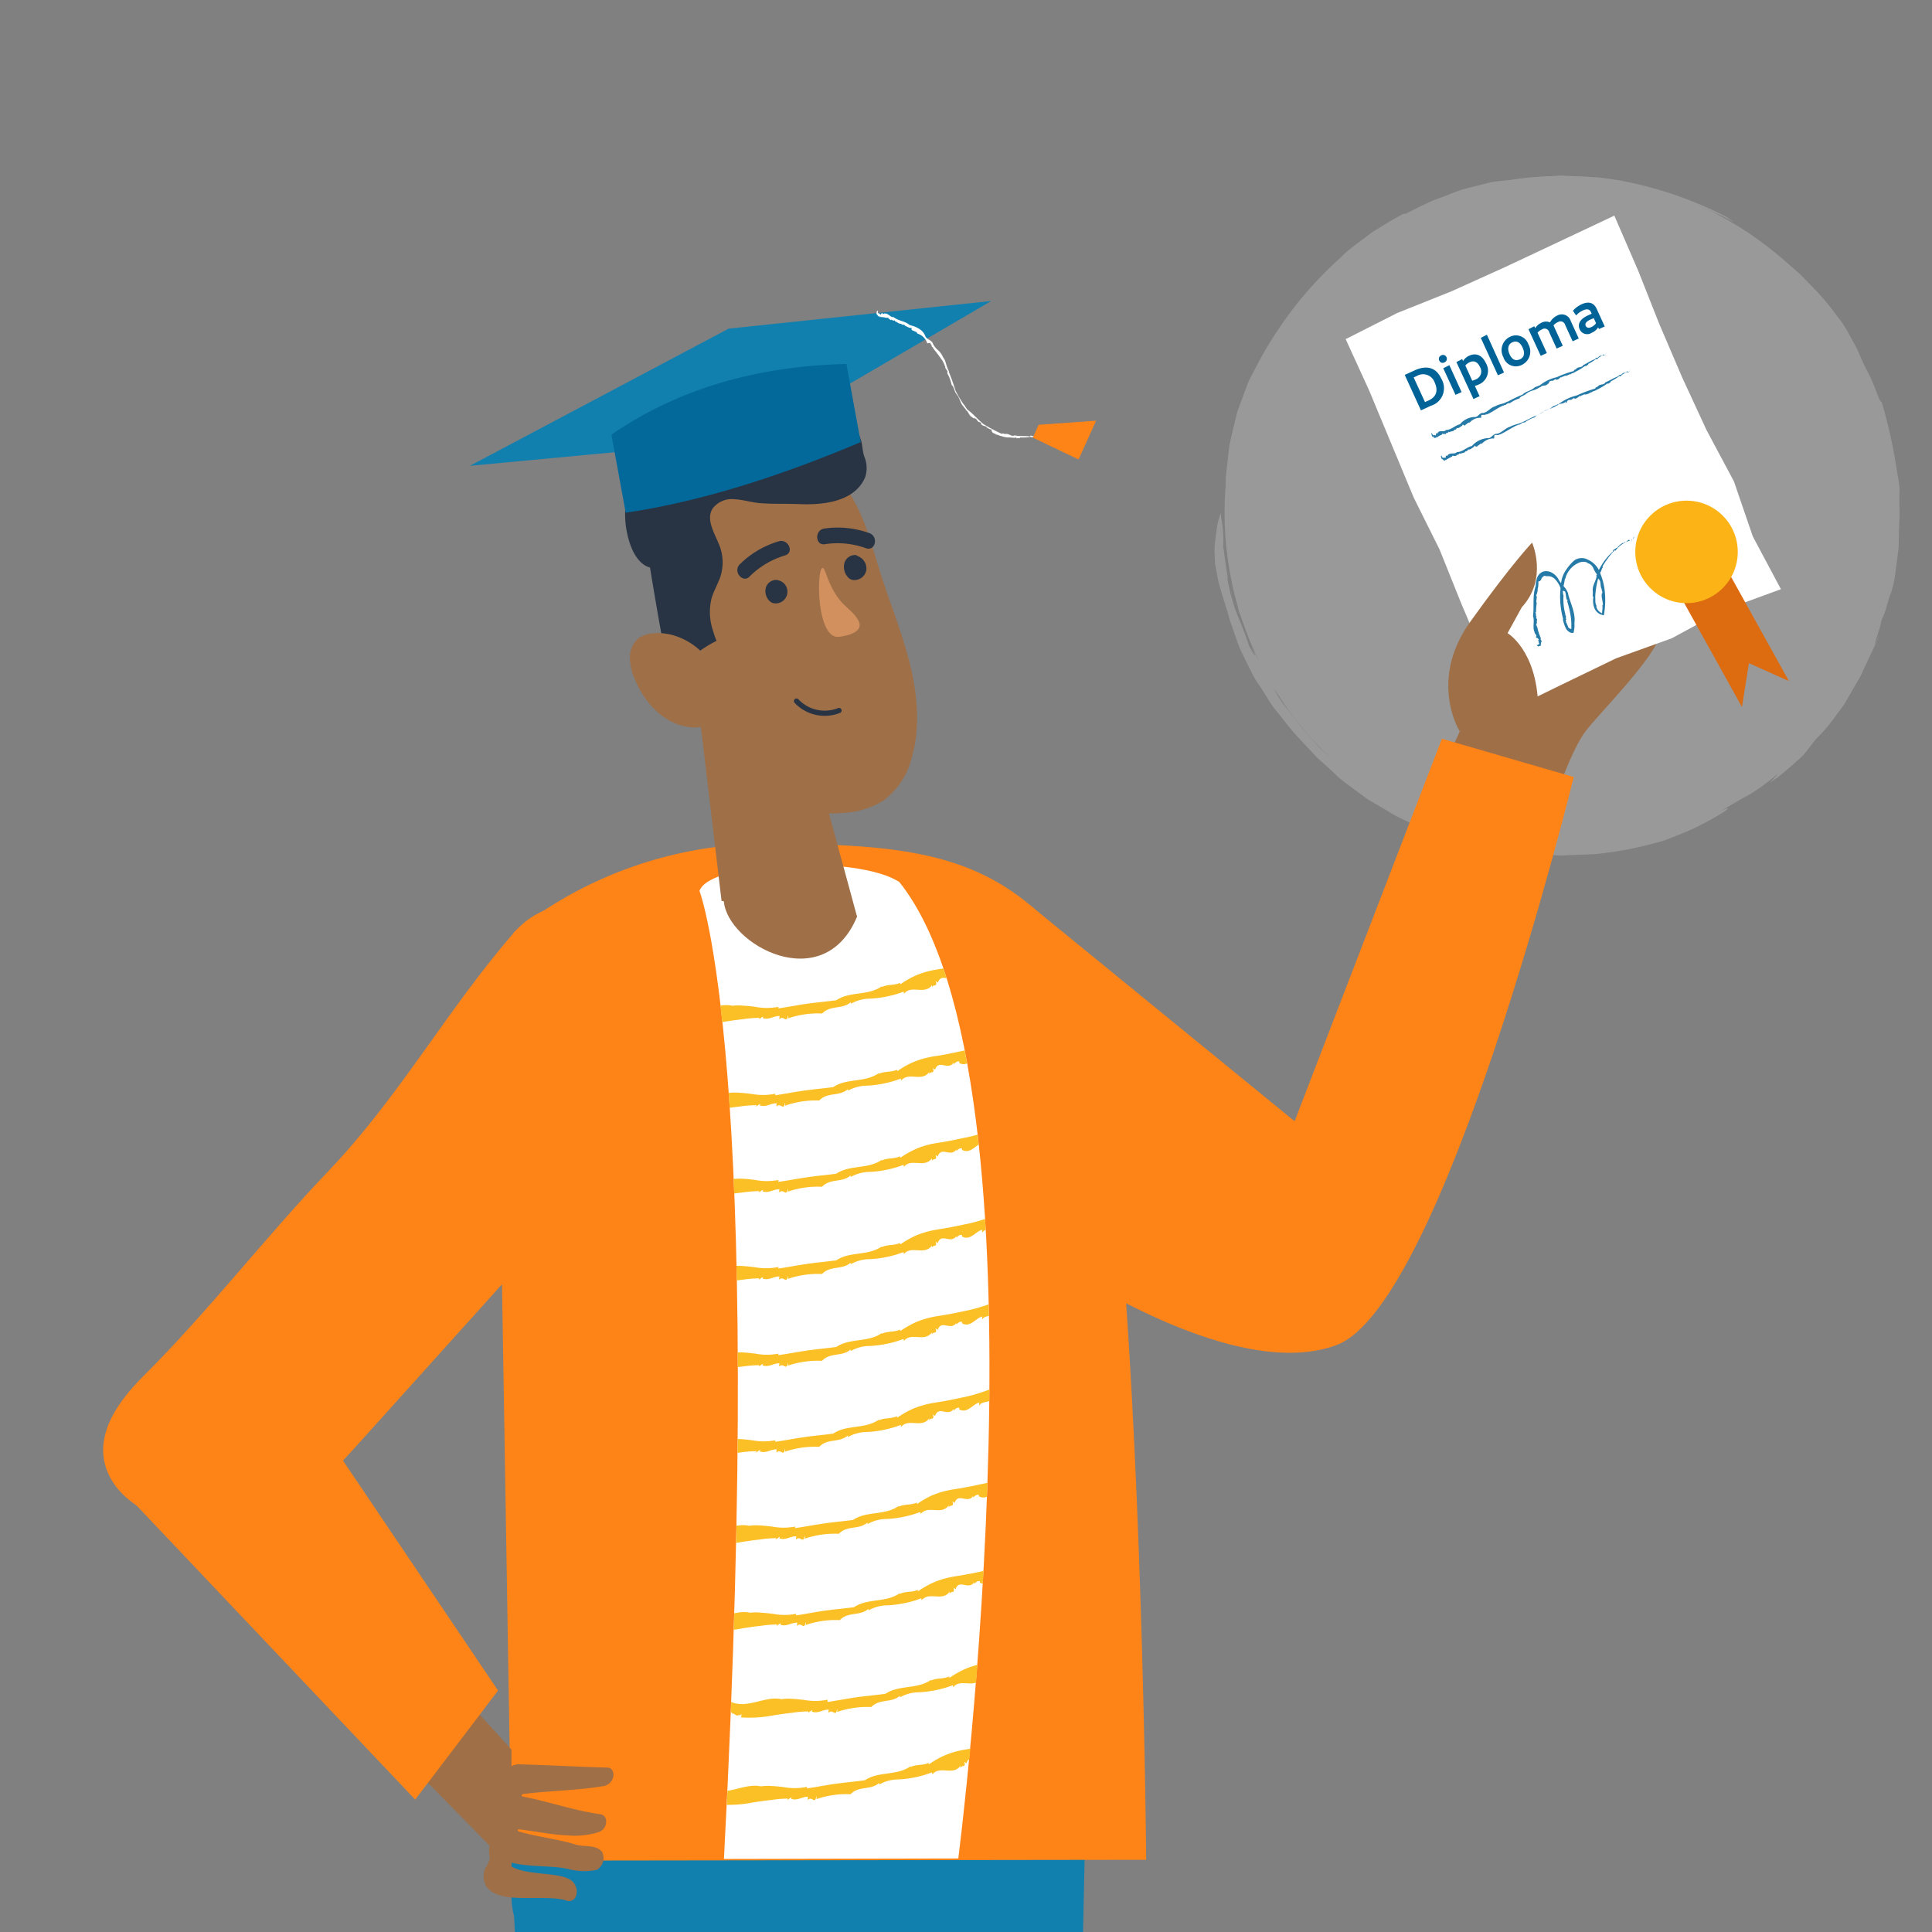 <svg id="Layer_1" data-name="Layer 1" xmlns="http://www.w3.org/2000/svg" xmlns:xlink="http://www.w3.org/1999/xlink" viewBox="0 0 316 316"><rect x="0" y="0" width="316" height="316" fill="#808080" stroke="none"/><defs><style>.cls-1,.cls-16,.cls-21{fill:none;}.cls-2{clip-path:url(#clip-path);}.cls-3{opacity:0.2;}.cls-4{fill:#fff;}.cls-5{fill:#9f6f47;}.cls-6{fill:#267aa7;}.cls-7{fill:#dd6b10;stroke:#dd6b10;stroke-width:0.4px;}.cls-16,.cls-21,.cls-7{stroke-miterlimit:10;}.cls-8{fill:#fbb316;}.cls-9{fill:#006398;}.cls-10{fill:#1280af;}.cls-11{fill:#ff8417;}.cls-12{clip-path:url(#clip-path-2);}.cls-13{fill:#fac026;}.cls-14{fill:#283444;}.cls-15{fill:#d2905f;}.cls-16{stroke:#283444;stroke-linecap:round;stroke-width:0.85px;}.cls-17{fill:#02699a;}.cls-18{clip-path:url(#clip-path-3);}.cls-19{clip-path:url(#clip-path-4);}.cls-20{fill:#f8b400;}.cls-21{stroke:#f8b400;stroke-width:0.25px;}.cls-22{fill:#e84e1b;}</style><clipPath id="clip-path"><rect class="cls-1" x="5.76" y="18.07" width="316.66" height="300.05"/></clipPath><clipPath id="clip-path-2"><path class="cls-1" d="M114.41,145.72s10.87,28.59,4,158.81l38.33-.08s16.4-127.43-9.63-160.17C140.47,139.83,116.05,140.81,114.41,145.72Z"/></clipPath><clipPath id="clip-path-3"><rect class="cls-1" x="-929.69" y="110.09" width="792.73" height="264.49"/></clipPath><clipPath id="clip-path-4"><rect class="cls-1" x="-778.63" y="80.34" width="648.43" height="289.79"/></clipPath></defs><g class="cls-2"><g class="cls-3"><circle class="cls-4" cx="255.36" cy="83.86" r="55.07"/><path class="cls-4" d="M198.73,92.17c.14.75.27,1.48.4,2.2l.21,1c.1.34.2.68.29,1,.4,1.32.78,2.57,1.16,3.71a17.47,17.47,0,0,0,.68,2.26c.25.72.5,1.43.73,2.11a18.52,18.52,0,0,0,.77,2l.89,1.83.88,1.75a12.61,12.61,0,0,0,.94,1.65c.69,1,1.37,2.08,2,3.12l.52.77.58.73,1.18,1.47a35.78,35.78,0,0,0,2.52,3l2.89,3.09c1.1,1,2.25,2,3.46,3.18a19.59,19.59,0,0,0,1.71,1.36l1.7,1.26c.56.4,1.1.83,1.66,1.19l1.72,1c1.14.65,2.2,1.39,3.35,1.93l3.41,1.61a60.83,60.83,0,0,0,15,4.36,11.72,11.72,0,0,1,2,0c.87,0,1.93,0,3.11.05l1.86.08,1,.05,1-.05,4.4-.17a56.26,56.26,0,0,0,9.06-1.59l2.1-.55c.66-.22,1.3-.48,1.91-.72,1.22-.48,2.33-.94,3.29-1.38,5.06-2.48,7.43-4.38,3.63-2.5a20.26,20.26,0,0,0,2.16-1.18l1.53-.89,2-1.11a40.71,40.71,0,0,0,4.5-3.34c-.47.58-1,1.06-1.51,1.6l1.36-.93c.46-.33.89-.72,1.36-1.11.92-.78,1.91-1.62,2.91-2.6L297,120.9a28.45,28.45,0,0,0,3.39-4c.48-.66,1-1.28,1.39-1.93s.76-1.35,1.15-2l1.16-2c.42-.68.69-1.46,1.07-2.22.7-1.55,1.58-3.16,2.28-5.13-2.1,5,.67-2.4.19-1.92.14-.28.36-.79.59-1.36s.38-1.25.55-1.83c.34-1.14.59-1.93.42-1.09.22-.85.48-1.68.64-2.52s.23-1.69.35-2.51.2-1.63.31-2.42.05-1.56.09-2.31c0-1.49.13-2.89.12-4.16a32.36,32.36,0,0,1,0-3.44,20.06,20.06,0,0,0-.36-2.55,84.83,84.83,0,0,0-2.53-11.63l-.37-.47c-.53-1.22-1.1-3-2-4.66s-1.47-3.34-2.06-4.35L302.07,54c-.25-.4-.5-.8-.74-1.2l-.88-1.14a40.87,40.87,0,0,0-3.78-4.51L294.59,45c-.72-.68-1.49-1.29-2.23-1.93s-1.46-1.27-2.21-1.84l-2.27-1.58-1.77-1.38-1.29-.77a16.22,16.22,0,0,0-1.58-.79c-.43-.18-.84-.35-1.49-.67s-1.61-.66-3.06-1.34A45.8,45.8,0,0,0,271.85,32c-1.24-.37-2.45-.63-3.48-.92s-1.9-.59-2.5-.71c1.39.24,2.46.55,3.41.72s1.76.32,2.57.5,1.6.47,2.56.78l1.57.54c.29.11.59.2.9.34l1,.48c-1-.58,1.31.48,3.29,1.37s3.46,1.92,1.23.38a63.26,63.26,0,0,0-17.66-6l-2.35-.35L261.17,29c-.39,0-.78,0-1.17-.07l-4.63-.21L251,29a29,29,0,0,0-4.1.63c.18-.16-.55-.13-1.83,0a13.39,13.39,0,0,0-2.23.44l-2.74.68a20,20,0,0,0-2.93,1l-2.86,1.07c-1.79.79-3.34,1.64-4.39,2.14h-.33c-1.8.91-3.28,1.88-5,2.92-.84.6-1.7,1.28-2.69,2l-1.56,1.22c-.52.47-1,1-1.64,1.55a63.25,63.25,0,0,0-13.11,17.08l-.84,1.61a10.53,10.53,0,0,0-.76,1.67c-.44,1.16-.87,2.32-1.3,3.48l-.32.88-.22.89c-.14.6-.29,1.19-.43,1.78s-.27,1.16-.41,1.74c-.06.28-.13.57-.19.85s-.08.57-.11.85c-.13,1.13-.26,2.21-.38,3.24-.05.51-.1,1-.15,1.49v1.4c0,1.78,0,3.25.07,4.26a73.28,73.28,0,0,1,2.6-16.32c.44-1.23.88-2.43,1.31-3.61a17.31,17.31,0,0,1,.69-1.73c.27-.55.55-1.09.82-1.62.55-1.06,1.05-2.12,1.66-3.08s1.28-1.84,1.92-2.69a40.93,40.93,0,0,0-3.77,7,19.88,19.88,0,0,0-.95,2.7c-.29,1-.68,2.1-1.08,3.55.37-1,.83-2,1.23-2.95l-.79,2.47c.33-.59.2-.08.1.56s-.18,1.39,0,1.23A35.58,35.58,0,0,1,205.63,65c.29-.73.5-1.48.84-2.18l1-2.09c-2.32,4.43-1.08,1.39-.61,0L208,58.5c.37-.71.84-1.37,1.26-2.06-.66.91-2.28,3.44-.54.36.52-.83,1.1-1.81,1.7-2.82a31.7,31.7,0,0,1,2.08-2.74l-1,1.66a14.61,14.61,0,0,0-.92,1.7,11.94,11.94,0,0,1,1.17-1.81c.41-.56.82-1.1,1.23-1.63s.8-1.06,1.24-1.54l1.38-1.39,1.36-1.38.68-.7.75-.66c1-.87,2-1.81,3.06-2.86l1.69-.75,2.2-1.66c.72-.57,1.55-1,2.32-1.49l-.46.45L230,37.49c1-.5,2-.94,3-1.42l1.92-1c.51-.22.9-.4,1.19-.54a10.7,10.7,0,0,0,1.11-.65A35.34,35.34,0,0,1,243.44,32l-3,1,2.88-.66c-1,.21-.41,0,.51-.26s2.21-.49,2.56-.61l3.56-.51,1.75-.06c.87,0,1.43,0,3.5,0,1.07,0,2.2.05,3.3.1a24.18,24.18,0,0,1,3.1.25,12,12,0,0,0,3.36.35,20.45,20.45,0,0,1,2.88.69l2.89.79c1,.27,1.87.69,2.82,1s1.89.67,2.79,1.09L279,36.56a20,20,0,0,1,2.59,1.38,44.36,44.36,0,0,1,4.79,3.12l2.75,1.8L291.38,45c.69.68,1.42,1.25,2,1.93s1.17,1.27,1.72,1.89a21.54,21.54,0,0,1,1.63,1.83l1.51,2,.79,1a7.58,7.58,0,0,1,.76,1.09l1.53,2.42.82,1.33.74,1.49-.4-.61,1.21,2.21a21.66,21.66,0,0,1,1.15,2.25c.54,1.66,1.06,3,1.52,4.31s.69,2.51,1,3.75a28.14,28.14,0,0,1,.8,4c.11.74.22,1.53.35,2.39s.05,1.79.08,2.8.1,2.1.1,3-.09,1.82-.13,2.64,0,1.58-.06,2.28-.15,1.35-.19,2c-.12,1.21-.2,2.24-.25,3.15s-.2,1.69-.24,2.41c-.22,1-.48,2.16-.77,3.28s-.82,2.22-1.25,3.32c-.21.54-.42,1.09-.64,1.63s-.52,1-.76,1.51c-.5,1-1,1.94-1.41,2.79l.94-2.32c-.51.93-1,1.87-1.53,2.78-.71,1.17-1.24,2.07-1.71,2.85a18.57,18.57,0,0,1-1.37,2.1l-1.68,2.26c-.34.44-.66,1-1.12,1.5L295,120c-1.63,1.84-3,3-3.9,3.86s-1.5,1.58-2,2a37.86,37.86,0,0,1-3,2.93c-1.36.81-2.76,1.54-4.14,2.31a18.13,18.13,0,0,1-2.14,1l-2.16.92h.22c-.61.35-1.1.68-1.58.9l-1.3.57c-.81.34-1.54.62-2.5,1a34.24,34.24,0,0,1-4,1.08L267,137a11.14,11.14,0,0,1-1.7.33l-4.29.65.63.18a10.8,10.8,0,0,1-1.58.07l-1.41.05c-.9,0-1.74.11-2.62.19a24.48,24.48,0,0,1-2.87,0c-1.06,0-2.27,0-3.71-.16-.71-.1-1.77-.29-3-.52l-2-.38-2.2-.62c-3.06-.73-6.21-2-8.59-2.78-2.25-1.19-4.3-2-6-3.14l-2.54-1.45c-.81-.47-1.53-1-2.29-1.52l-2.22-1.51c-.72-.54-1.39-1.14-2.11-1.74s-1.44-1.21-2.18-1.89-1.38-1.49-2.12-2.31L212.92,119l-1.06-1.39L210,115.26a12.53,12.53,0,0,1-1.19-1.81,4,4,0,0,1-.49-1.18l.5.81-.62-1.9-.41,0-.61-1.08c-.19-.38-.37-.79-.57-1.2-.38-.83-.78-1.69-1.18-2.53-.19-.43-.39-.85-.56-1.27s-.27-.85-.41-1.26c-.25-.81-.46-1.57-.61-2.23s-.53-1.11-.75-1.68l-.6-1.73c-.39-1.16-.83-2.31-1.18-3.49.45,1.75.95,3.68,1.41,5.64l0-.22c.31.9.91,2.43,1.49,4l.43,1.18c.18.37.35.74.51,1.09.33.7.62,1.35.83,1.86l-1.25-2.35c1.25,2.79,0,.55-.41-.21-2-5.83-1.84-4.1-3.08-8.67-.12-.52-.28-1.27-.4-1.8s-.08-.87,0-.51c-.12-.68-.26-1.65-.42-2.72-.07-.53-.15-1.09-.23-1.66,0-.28-.09-.56-.12-.84s0-.57,0-.84a20.19,20.19,0,0,0-.38-4.22l0-.55a9.88,9.88,0,0,0-.72,2.93c-.11.72-.21,1.54-.3,2.45S198.73,91.13,198.73,92.17Z"/></g><path class="cls-5" d="M254,131.57s2.91-8.81,5.36-12,11.34-11.92,12.43-16.27l-33,16.27-4.08,8.92S244.73,134.79,254,131.57Z"/><polygon class="cls-4" points="291.29 96.37 281.94 99.79 273.43 104.4 264.32 107.68 255.62 111.89 246.72 116.23 242.68 107.39 238.99 98.67 235.46 89.88 231.23 81.39 227.59 72.64 223.95 63.89 220.1 55.47 228.52 51.2 237.49 47.61 246.29 43.63 255.03 39.52 264.04 35.27 267.93 44.24 271.42 53.05 275.15 61.76 279.13 70.36 283.6 78.73 286.69 87.74 291.29 96.37"/><polygon class="cls-6" points="262.69 57.76 262.66 57.73 262.67 57.84 262.69 57.76"/><path class="cls-6" d="M262.55,58.07l0,.06,0-.33C262.48,57.67,262.64,58.16,262.55,58.07Z"/><path class="cls-6" d="M262.5,58.06c-.08,0-.05.1,0,.15C262.43,58.1,262.57,58.19,262.5,58.06Z"/><path class="cls-6" d="M257.88,60.2v0S257.88,60.19,257.88,60.2Z"/><path class="cls-6" d="M256.86,61.17l0,.11c.15-.28.48-.21.69-.4v0a10.85,10.85,0,0,0,1.67-1s0,0,0,.06,0-.13.05-.13a0,0,0,0,1,0,.06c.21.11.33-.27.47-.18s0-.11,0-.15a8.6,8.6,0,0,0,1.36-.86s.06.06.08.12a1.89,1.89,0,0,1,1.21-.68c0-.08-.08-.06-.07-.15-.18,0-.17.28-.35.21l0-.08c-.1,0,.06.18-.07.14s0-.1-.05-.09-.4.14-.5.38c-.11-.13-.21.09-.34,0,0,.08-.08.08-.06.19-.7.22-1.31.67-2,1-.19.43-.73.25-1.06.52a0,0,0,0,1,0,0,.7.7,0,0,1-.42.27l-.07.18a16.92,16.92,0,0,0-2.76,1,6.73,6.73,0,0,0-2.86,1.4s0,0,0-.07c-.26.19-.57.2-.81.38v0c-.57.54-1.41.59-1.94,1.14a23.33,23.33,0,0,0-2.48,1.19l0-.06c-.61.42-1.39.4-2,.79-.74.18-1.26,1-2,1.09-.55-.09-.84.76-1.37.65a3.24,3.24,0,0,0-2.39,1.2c-.83.18-1.41.92-2.29.93-.25.36-.84.07-1.21.3l.05.07c-.24-.16-.17.44-.4.16v0c-.14-.14,0,.46-.13.28l0,.09c-.08.06-.05-.09-.14-.09s.06.15,0,.13c-.16-.33-.18.17-.35-.2,0,0-.14-.11-.07-.24a.14.14,0,0,0-.11.22c.07.17.07.34.22.43l0-.13c.09.11.06,0,.11.14s.22.13.33.16h0c0-.17.11-.12.17-.12l0,.06c.1.13,0-.34.09-.08a3.44,3.44,0,0,1,.76-.41c0-.11.21-.08.07-.24a.39.39,0,0,0,.45.1s0,0,0,0c.26.2.06-.32.34-.06-.08-.24.28,0,.24-.34a.28.28,0,0,1,.07.13c.25-.1.56-.14.77-.22.08-.28.46-.1.49-.45.15,0,.41,0,.53-.16v0c.19-.1.43-.23.49-.46.18.24.24.15.36.19.08-.18.36-.26.51-.46.09.11.15-.13.24,0a2.24,2.24,0,0,1,1.88-.79h0c0-.13,0-.38.06-.54,0,0,0,0,0,.05s.27,0,.37,0a.06.06,0,0,1,0,.06c.07-.12.28,0,.34-.14l0,0,.05-.1c0,.06.06.15,0,.15,1-.36,1.81-1.1,2.8-1.49v.07l.14-.18a.18.18,0,0,1,0,.06c.28,0,.46-.28.7-.36,0,0,0,.1,0,.12.1-.24.37.08.31-.29a.33.33,0,0,1,.05.12,4.88,4.88,0,0,1,1.43-.7c.27-.48.85-.41,1.16-.84l0,.06c.45-.45,1.13-.48,1.67-.77a4.36,4.36,0,0,0,.6-.33l0,.07c.27-.46,1-.12,1.22-.61l0,.11c0-.18.27-.06.13-.31l.11,0c.12-.48.58-.07.82-.45v.07a.27.27,0,0,1,.25-.15s0,0,0,.06c.4.13.59-.29.9-.42l0,.13c.08-.2.4-.19.57-.34v.06l.06-.12.06.11A7,7,0,0,0,256.86,61.17Z"/><path class="cls-6" d="M259.31,59.92Z"/><path class="cls-6" d="M234.73,71.59h0S234.71,71.59,234.73,71.59Z"/><polygon class="cls-6" points="266.62 60.49 266.59 60.46 266.6 60.57 266.62 60.49"/><path class="cls-6" d="M266.47,60.81s0,0,0,.06l0-.34C266.4,60.41,266.56,60.9,266.47,60.81Z"/><path class="cls-6" d="M266.41,60.8c-.08,0-.05.1-.05.15C266.34,60.85,266.48,60.94,266.41,60.8Z"/><path class="cls-6" d="M261.42,63.11l0,0Z"/><path class="cls-6" d="M260.31,64.12l0,.11c.16-.29.52-.23.74-.42v0a11.5,11.5,0,0,0,1.82-1.06s0,.05,0,.06,0-.13.06-.13a0,0,0,0,1,0,.06c.22.11.36-.28.5-.19a.13.13,0,0,0,0-.16,10,10,0,0,0,1.48-.91.18.18,0,0,1,.08.12,2.24,2.24,0,0,1,1.31-.73c0-.08-.08,0-.07-.15-.19,0-.19.3-.38.23v-.08c-.12,0,.06.18-.08.14s0-.09-.05-.09c-.2.12-.44.15-.55.41-.12-.13-.23.09-.37,0,0,.08-.08.09-.06.2-.75.24-1.41.71-2.15,1-.22.44-.78.28-1.14.56l0,0a.79.79,0,0,1-.45.28l-.08.18a21.29,21.29,0,0,0-3,1.12,8,8,0,0,0-3.09,1.5s0,0,0-.07c-.28.2-.61.22-.87.41v0c-.62.56-1.52.64-2.1,1.21A27,27,0,0,0,249.17,69l0-.06c-.66.44-1.49.45-2.17.86-.79.2-1.36,1-2.18,1.16-.59-.07-.92.8-1.49.7a3.76,3.76,0,0,0-2.58,1.28c-.89.21-1.53,1-2.46,1-.29.38-.91.1-1.3.35l0,.06c-.25-.15-.2.45-.44.17v0c-.15-.12,0,.47-.15.3l0,.08c-.09.07-.06-.08-.14-.08s.05.15,0,.13c-.16-.32-.2.17-.37-.19.05,0-.15-.11-.07-.24a.13.13,0,0,0-.11.22c.06.17.06.35.21.43l0-.13c.09.11.05,0,.1.14s.23.12.36.16,0,0,0,0c0-.17.13-.12.18-.12l0,0c.1.13,0-.34.1-.08a5.27,5.27,0,0,1,.82-.44c0-.11.22-.09.08-.24a.42.42,0,0,0,.48.08s0,0,0,0c.27.19.07-.33.36-.07-.08-.24.3,0,.26-.35a.26.26,0,0,1,.08.13c.27-.12.59-.16.82-.25.1-.29.5-.12.54-.47.16,0,.43,0,.57-.18v0c.2-.11.46-.24.53-.48.18.24.25.14.38.19.09-.19.39-.28.56-.49.09.11.16-.13.25,0a2.58,2.58,0,0,1,2-.86v0c0-.14,0-.4.07-.56,0,0,0,0,0,0s.3,0,.4,0a.15.15,0,0,1,0,.07c.07-.13.29,0,.36-.16l0,0,0-.1c0,.06.06.15,0,.15,1-.4,2-1.17,3-1.59v.07l.16-.19a.08.08,0,0,1,0,.07c.31,0,.5-.3.77-.39,0,0,0,.1,0,.12.12-.25.39.07.34-.3a.15.15,0,0,1,0,.12,5.32,5.32,0,0,1,1.55-.76c.3-.49.91-.44,1.26-.88l0,.07c.49-.47,1.21-.53,1.8-.84.26-.09.4-.24.65-.35l0,.07c.3-.47,1-.15,1.32-.66V66c0-.19.29-.07.15-.32l.11,0c.15-.49.63-.08.89-.47v.07c.07-.09.17-.18.27-.16s0,0,0,.06c.42.11.64-.32,1-.45l0,.13c.09-.21.44-.21.61-.36l0,.06.07-.13.05.11C259.84,64.46,260.05,64.25,260.31,64.12Z"/><path class="cls-6" d="M263,62.78Z"/><path class="cls-6" d="M236.42,75.32h0S236.41,75.32,236.42,75.32Z"/><polygon class="cls-6" points="267.45 87.86 267.4 87.84 267.36 87.97 267.45 87.86"/><path class="cls-6" d="M267,88.28s0,0,.05,0l.19-.39C267.06,87.84,267.14,88.35,267,88.28Z"/><path class="cls-6" d="M266.92,88.29c-.14,0-.14.12-.14.18C266.77,88.35,267,88.42,266.92,88.29Z"/><path class="cls-6" d="M260.55,96.45v0S260.54,96.44,260.55,96.45Z"/><path class="cls-6" d="M261.08,99.16h.12c-.36-.4-.23-1-.28-1.52l0,0a13.13,13.13,0,0,1,.74-3.84s0,0,0,.07,0-.17,0-.23,0,0,0,.07c.28-.18.3-.8.51-.88,0-.08,0-.15-.09-.14a14.43,14.43,0,0,1,2-2.68c.05,0,.09,0,.12.08a4.61,4.61,0,0,1,2.38-1.67c0-.09-.13,0-.08-.15-.32.06-.44.41-.75.44v-.08c-.21.06,0,.18-.18.21s0-.1-.07-.08a2.93,2.93,0,0,0-1,.86c-.18-.06-.37.3-.6.28,0,.13-.13.2-.09.31a10,10,0,0,0-2.65,3.82c0,.78-.61,1.5-.66,2.39h0a5.31,5.31,0,0,1,0,1l.11.29a3.34,3.34,0,0,0,.12,1.59,1.85,1.85,0,0,0,1.23,1.25l.37.1.06-.38a13.6,13.6,0,0,0,.13-3.06,10.58,10.58,0,0,0-.73-3.3,3.81,3.81,0,0,0-2.34-2.48s0-.06.06,0a2.16,2.16,0,0,0-2,.22l0,0a7.74,7.74,0,0,0-1.54,1.85,4.56,4.56,0,0,0-.66,2.21,13.54,13.54,0,0,0,.37,5.57h-.06a6,6,0,0,0,.51,1.51,1.47,1.47,0,0,0,.6.61c.23.13.64.2.67,0s.09-.52.12-.79a3,3,0,0,0,0-.42v-.34c.19-1.58-.62-3.11-1-4.55-.1-1-1.29-1.79-1.64-2.6a2.79,2.79,0,0,0-1-1,1.9,1.9,0,0,0-1.46-.22,1.72,1.72,0,0,0-1,1,4.52,4.52,0,0,0-.24,1.36c-.56,1.62-.23,3.32-.44,4.94.29.73-.08,1.65.2,2.5l.07,0c-.15.37.49.58.22.86l0,0c-.12.21.51.23.34.39h.1c.09.17-.09,0-.07.21s.16,0,.15.09c-.34.15.24.42-.13.59,0-.11-.08.22-.25,0,0,.08.13.39.28.29s.37,0,.43-.23l-.14,0c.1-.12,0-.08.13-.14-.08-.24.08-.35.09-.54h0c-.19-.06-.16-.26-.17-.36l.05-.06c.13-.1-.38-.18-.1-.19a7.87,7.87,0,0,1-.5-1.62c-.12-.06-.07-.45-.24-.28a1,1,0,0,0,.15-.78s0,0,0,0c.24-.34-.31-.33,0-.66-.26,0,0-.53-.26-.68a.2.2,0,0,1,.14,0,11.74,11.74,0,0,1,.12-1.53c-.2-.39.16-.9-.09-1.25a2.44,2.44,0,0,0,.25-1.06l0,0a3.62,3.62,0,0,0,.1-1.23c.31,0,.31-.17.46-.25,0-.27.27-.51.52-.68.07.11.25-.09.27.1a1.59,1.59,0,0,1,1.54.53,4.1,4.1,0,0,1,.95,1.72h0c.17.09.47.14.67.24,0,0,0,0-.05,0,.14.2.07.48.19.68,0,0,0,0-.08,0,.17.17,0,.48.26.67l0,0,.12.13c-.06,0-.15,0-.16,0a17.35,17.35,0,0,1,.58,2.39,10.55,10.55,0,0,1,.13,1.26v.47c0,.11,0,.23,0,.35s0,.14,0,.14a.29.29,0,0,1-.16,0,.53.53,0,0,1-.26-.19l.05,0a.29.29,0,0,1-.19-.05l.05,0a.52.52,0,0,0-.06-.2l-.14-.33a2.23,2.23,0,0,1-.22-.72s.11.06.13,0c-.24-.34.12-.64-.27-.77a.12.12,0,0,1,.13,0,9.17,9.17,0,0,1-.34-3.16c-.31-.89.13-1.82.22-2.75l.06,0a3.86,3.86,0,0,1,2.31-2.67,1.75,1.75,0,0,1,1.29,0l0,.08a1.41,1.41,0,0,1,1,.85,4.45,4.45,0,0,0,.72,1.17H261c.22.06.17.52.41.36l0,.19c.59.45.21,1.12.61,1.79l-.08,0a.9.9,0,0,1,.14.57s0,0-.06,0c-.17.66.18,1.32.15,2l-.13-.08c.15.33,0,.91,0,1.33l-.06,0,.05.22h-.12v0l.24-.15A1.53,1.53,0,0,1,261.08,99.16Z"/><path class="cls-6" d="M261.77,93.74Z"/><path class="cls-6" d="M252.06,104.65v.07S252.06,104.67,252.06,104.65Z"/><polygon class="cls-7" points="273.4 94.49 284.81 115.04 285.9 108.18 292.13 110.97 280.73 90.43 273.4 94.49"/><circle class="cls-8" cx="275.85" cy="90.27" r="8.38"/><path class="cls-9" d="M232.41,67.12l-2.65-5.8,1.66-.76c2-.89,3.5-.41,4.3,1.34A3,3,0,0,1,234,66.38Zm.66-1.36.61-.27c1.17-.54,1.64-1.51.95-3a2,2,0,0,0-2.88-1l-.53.24Z"/><path class="cls-9" d="M235.73,58.13a.6.6,0,0,1,.86.3.61.61,0,0,1-.34.84.58.58,0,0,1-.84-.3A.6.6,0,0,1,235.73,58.13Zm3.33,6-1,.45-2-4.35,1-.5Z"/><path class="cls-9" d="M238.21,59.22l.95-.49.14.32a2.24,2.24,0,0,1,1-.87c1.1-.5,2.12-.13,2.77,1.27a2.43,2.43,0,0,1-1.28,3.47,2.38,2.38,0,0,1-.57.19L242,64.8l-1,.46Zm3.84.78c-.4-.86-1-1.06-1.65-.76a2.14,2.14,0,0,0-.73.54l1.13,2.49a3.64,3.64,0,0,0,.56-.21A1.39,1.39,0,0,0,242.05,60Z"/><path class="cls-9" d="M246,60.93l-1,.45-2.8-6.12,1-.51Z"/><path class="cls-9" d="M248.94,59.67a2.14,2.14,0,0,1-3.05-1.25,2.42,2.42,0,0,1,1.1-3.34,2.15,2.15,0,0,1,3,1.25A2.41,2.41,0,0,1,248.94,59.67ZM247.33,56c-.61.28-.85,1-.43,1.93s1,1.14,1.7.84.86-1,.43-1.93S248,55.69,247.33,56Z"/><path class="cls-9" d="M256,53.15a.78.78,0,0,0-1.17-.47,1.94,1.94,0,0,0-.74.54l1.52,3.33-1,.46-1.22-2.67a.77.77,0,0,0-1.17-.47,2,2,0,0,0-.74.54L253,57.74l-1,.46-2-4.35.95-.49.15.32a2.24,2.24,0,0,1,1-.88,1.6,1.6,0,0,1,1.42-.07,2.52,2.52,0,0,1,1.17-1.11,1.53,1.53,0,0,1,2.22.87l1.31,2.87-1,.46Z"/><path class="cls-9" d="M262.47,53.4l-.94.42-.13-.28a2.28,2.28,0,0,1-1.08.9,1.33,1.33,0,0,1-1.95-.58c-.36-.81,0-1.66,1.37-2.28l.6-.27-.11-.25c-.22-.47-.62-.61-1.31-.29a3.2,3.2,0,0,0-1.13.83l-.52-.77a4.07,4.07,0,0,1,1.42-1.06c1.17-.54,2-.25,2.46.73Zm-2.22.11a1.93,1.93,0,0,0,.8-.64l-.37-.82c-.18.06-.41.16-.59.24-.71.33-.88.68-.73,1S259.83,53.7,260.25,53.51Z"/><path class="cls-5" d="M238.73,119.58s-5.15-8.27,1.75-17.89,10.11-12.94,10.11-12.94,2.63,5.89-1.68,10.57l-2.33,4.24s4.69,2.74,5,11.7"/><polygon class="cls-10" points="119.18 53.75 76.85 76.19 123.5 71.81 162.14 49.23 119.18 53.75"/><polygon class="cls-4" points="170.65 71.15 170.63 71.11 170.61 71.22 170.65 71.15"/><path class="cls-4" d="M170.41,71.41s0,0,0,.07.09-.21.13-.32S170.47,71.51,170.41,71.41Z"/><path class="cls-4" d="M170.36,71.38c-.08-.06-.09.08-.1.13C170.27,71.4,170.39,71.53,170.36,71.38Z"/><path class="cls-4" d="M164.52,71h0Z"/><path class="cls-4" d="M162.9,71l-.06.09c.34-.06.6.21.93.23l0,0a3.51,3.51,0,0,0,1.14.23c.38,0,.76.06,1.15.06l0,0s.09-.09.13-.08,0,0,0,.06c.13.2.49,0,.57.11a.12.12,0,0,0,.06-.15,7.85,7.85,0,0,0,1.87-.12.16.16,0,0,1,0,.14,3,3,0,0,1,1.6-.19c0-.08-.06-.08,0-.17-.18-.08-.29.21-.46.08l0-.07c-.12,0,0,.19-.14.1s0-.1,0-.1c-.24,0-.48,0-.71.17,0-.16-.25,0-.34-.17-.06.06-.12,0-.15.16-.83-.1-1.69,0-2.55-.17-.45.25-.85-.25-1.34-.24,0,0,0,0,0,0a.86.86,0,0,1-.56-.09l-.19.08a27.51,27.51,0,0,1-3-1.6c-1-.82-1.65-1.67-2.71-2.43,0,0,0,0,.06,0-.26-.26-.36-.59-.61-.83h0a17,17,0,0,1-1.32-2.25c-.3-1-.68-2.06-1.09-3.06l.06,0a5.26,5.26,0,0,1-.47-1.19,6.4,6.4,0,0,0-.2-.62,2.84,2.84,0,0,0-.33-.56,3.1,3.1,0,0,0-.79-1.12,3.46,3.46,0,0,1-.85-1.06c-.16-.61-1.1-.73-1.26-1.29a2.41,2.41,0,0,0-1.06-1.2,5,5,0,0,0-.73-.36l-.78-.24c-.77-.66-1.83-.65-2.6-1.28-.49.07-.82-.55-1.34-.6v.08c-.13-.27-.46.24-.5-.13h0c-.07-.2-.29.38-.31.16l0,.08c-.12,0,0-.1-.08-.15s0,.16-.1.1c0-.36-.29,0-.25-.36.06,0-.09-.17.07-.24,0,0-.26,0-.25.13s-.11.34,0,.49l0-.13c0,.13,0,.06,0,.16.15,0,.15.23.24.32h0c.09-.15.18,0,.23,0v.08c0,.16.21-.28.13,0a3.4,3.4,0,0,1,1,.14c.07-.08.24.08.22-.13a.47.47,0,0,0,.34.37s0,0,0,0c.09.33.29-.18.34.2.1-.22.26.17.45-.07a.33.33,0,0,1,0,.15c.28.12.55.32.78.43.29-.11.43.32.73.13a.84.84,0,0,0,.52.36l0,0a1.09,1.09,0,0,0,.73.19c-.09.28,0,.28.07.41.21,0,.45.22.72.27-.05.13.21.08.1.24a2.41,2.41,0,0,1,1.65,1.6h0c.14,0,.4-.07.57-.08,0,0,0,0-.05,0s.07.3.19.38a.08.08,0,0,1-.07,0c.16,0,0,.31.25.34l0,0,.11,0s-.13.09-.14,0c.32.5.74.93,1.08,1.44l.54.75a6.46,6.46,0,0,1,.4.84l-.07,0,.19.17a.09.09,0,0,1-.07,0c0,.32.33.53.41.83,0,0-.1,0-.12,0,.23.15-.11.41.26.39a.15.15,0,0,1-.12,0,6.59,6.59,0,0,1,.63,1.76c.49.41.39,1.07.82,1.49l-.06,0c.55.53.6,1.34,1.08,1.92a7.91,7.91,0,0,0,.52.63l-.06.06c.51.24.51,1,1.12,1.17l-.1.05c.18-.06.19.28.37,0v.14c.52,0,.41.55.91.63l-.06,0c.13,0,.26.08.29.18s0,0-.05,0c.13.47.69.39,1,.6l-.11.09c.25,0,.47.29.74.31l0,0,.15,0-.05.11C162.28,70.86,162.6,70.89,162.9,71Z"/><path class="cls-4" d="M166.09,71.67h0Z"/><path class="cls-4" d="M143.69,51.81l0,0S143.68,51.8,143.69,51.81Z"/><polygon class="cls-11" points="176.41 75.15 168.94 71.58 169.88 69.48 179.28 68.81 176.41 75.15"/><polygon class="cls-10" points="89.28 423.94 83.66 304.35 130.88 317.9 126.23 423.94 89.28 423.94"/><polygon class="cls-10" points="134.5 423.94 128.66 318.28 177.17 303.57 171.82 423.94 134.5 423.94"/><path class="cls-10" d="M177,322.81H96.3a12.64,12.64,0,0,1-12.64-12.65V276.51H178Z"/><path class="cls-11" d="M84.05,152.49A66.66,66.66,0,0,1,125.19,138c24.81,0,37.16,1.91,49.18,15.92s13.1,150.27,13.1,150.27l-103.81.14-2.2-133.63Z"/><polyline class="cls-5" points="57.89 277.85 60.06 281.46 83.66 305.54 83.66 286.17 70.77 271.96"/><path class="cls-11" d="M105.52,177.56c-3,9.76-10.19,17.82-17.28,25.69L58,236.83c-4.55,5-9.44,10.31-17,12.37s-18.72-.5-22.67-7c-3.78-6.24.46-12.49,5.11-17.11,10.41-10.34,20.15-22.95,30.23-33.5,11.71-12.25,19.42-26.42,30.42-39.08,4.69-5.39,13.75-7.37,19.49,2.79C107.62,162.49,107.58,170.82,105.52,177.56Z"/><path class="cls-4" d="M114.41,145.72s10.87,28.11,4,158.33l38.33-.08s16.4-127-9.63-159.69C140.47,139.83,116.05,140.81,114.41,145.72Z"/><g class="cls-12"><polygon class="cls-13" points="184.8 158.27 184.68 158.17 184.78 158.59 184.8 158.27"/><path class="cls-13" d="M184.53,159.5c.06.05.11.16.17.21l-.17-1.27C184,158,184.89,159.8,184.53,159.5Z"/><path class="cls-13" d="M184.33,159.47c-.31-.14-.1.38,0,.56C184.13,159.63,184.68,160,184.33,159.47Z"/><path class="cls-13" d="M168.83,167.62a.1.1,0,0,0,0-.05S168.83,167.59,168.83,167.62Z"/><path class="cls-13" d="M165.25,171.08l.11.44c.53-1.05,1.73-.64,2.47-1.29v.17c2.22-.74,3.89-2.31,5.85-3.53,0,.06,0,.18,0,.24,0-.18,0-.49.16-.5a.26.26,0,0,1,0,.25c.76.47,1.08-1.05,1.59-.67a.59.59,0,0,0-.16-.61,25.48,25.48,0,0,0,4.51-3.31.84.84,0,0,1,.33.45c.77-1.82,2.39-2.2,3.87-2.83-.11-.3-.31-.21-.34-.56-.64-.09-.42,1.12-1.1.86l-.1-.29c-.39,0,.32.69-.18.53-.24-.15-.16-.35-.23-.34-.55.46-1.32.59-1.55,1.57-.46-.49-.67.36-1.2-.06,0,.32-.23.35-.09.76-2.4.79-4.35,2.58-6.72,3.59-.58,1.64-2.52.84-3.65,1.79a.26.26,0,0,1,0-.12,2.13,2.13,0,0,1-1.44,1l-.24.67a15.92,15.92,0,0,0-5,1.18,25.44,25.44,0,0,1-2.41.84,19,19,0,0,1-2.47.61c-1,.22-1.87.39-2.77.57s-1.81.27-2.68.47a13.37,13.37,0,0,0-2.56.82,14.79,14.79,0,0,0-2.5,1.43c0-.13-.07-.19,0-.26-1,.47-2.08.23-3,.69l0-.12c-2.29,1.6-5.22.78-7.47,2.29-1.48.2-3.07.34-4.68.56s-3.22.55-4.79.77v-.25a10,10,0,0,1-3.77.05c-.63-.08-1.25-.16-1.88-.19a9.11,9.11,0,0,0-1.88,0c-2.58-.58-5.37,1.51-8,.56-.78-.66-1.73-.35-2.68,0s-1.91.59-2.61-.14a6.75,6.75,0,0,0-4.54-1.38,32.37,32.37,0,0,0-4.81.72,14.63,14.63,0,0,0-4.31-.61,7.23,7.23,0,0,1-4.11-1.3c-1.52.63-2.47-1.72-3.95-1.85l0,.32c-.27-1.05-1.49,1-1.44-.47l.07-.05c-.08-.76-1.08,1.45-1,.59l-.14.33c-.36,0,.07-.39-.15-.6-.11,0-.21.61-.35.36.35-1.4-.9.09-.47-1.47.18,0-.11-.68.39-.9-.07-.19-.63-.26-.78.41s-.65,1.24-.48,1.87l.22-.49a2.77,2.77,0,0,1-.06.67c.42.19.27.95.5,1.34a.15.15,0,0,1,0-.06c.4-.55.59-.11.74,0v.3c-.06.63.83-1,.41,0a11.63,11.63,0,0,1,3,.53c.24-.35.77.24.73-.57a1.38,1.38,0,0,0,1,1.37c0,.08-.07.17-.1.13.29,1.23.89-.9,1.09.58.3-1,.87.5,1.41-.58a1.28,1.28,0,0,1-.07.6c.93.21,1.88.78,2.67,1,.83-.72,1.56.74,2.35-.38.44.33,1.14.95,1.89.57l-.09.14a2.79,2.79,0,0,0,2.36-.54c.07,1.18.43,1,.71,1.42.58-.45,1.58-.14,2.42-.56.06.54.67-.16.62.61,2.36-1.29,4.94-.4,7.23.78l0,.05c.33-.4.73-1.32,1.07-1.85,0,.06,0,.19,0,.19.43-.13.79.65,1.22.53a.39.39,0,0,1-.08.25c.41-.33.8.65,1.29.08l0,.2.31-.27c0,.26,0,.64-.2.55a20.28,20.28,0,0,0,5.58-.36c.93-.14,1.87-.28,2.8-.38a20.47,20.47,0,0,1,2.81-.23l-.13.25.71-.47a.51.51,0,0,1-.06.25c1,.38,1.86-.39,2.77-.33,0,.13-.12.38,0,.51.61-.72,1.14.85,1.36-.63a.85.85,0,0,1,0,.51A15,15,0,0,1,134,180c1.38-1.44,3.25-.6,4.69-1.86l0,.26a6.42,6.42,0,0,1,3.1-.83,17.23,17.23,0,0,0,3.22-.45,16.12,16.12,0,0,0,2.31-.7l.09.31c1.2-1.48,3.36.31,4.57-1.39v.45c.06-.72,1,0,.6-1.11l.36.27c.62-1.77,2.09.23,3.06-1.16v.29c.27-.31.6-.6.93-.43,0,.05,0,.12-.05.22,1.37.72,2.18-.81,3.28-1.12l0,.53c.34-.75,1.51-.49,2.1-1l0,.25.23-.46.18.46C163.7,172.18,164.39,171.46,165.25,171.08Z"/><path class="cls-13" d="M173.9,166.86h0C173.88,166.9,173.89,166.89,173.9,166.86Z"/><path class="cls-13" d="M80.65,176.75a.38.38,0,0,1-.09-.13C80.54,176.72,80.62,176.72,80.65,176.75Z"/><polygon class="cls-13" points="185.3 144.1 185.17 144 185.28 144.42 185.3 144.1"/><path class="cls-13" d="M185,145.33c.06,0,.12.16.18.21l-.17-1.26C184.48,143.81,185.39,145.64,185,145.33Z"/><path class="cls-13" d="M184.83,145.3c-.32-.14-.1.38,0,.56C184.62,145.46,185.18,145.79,184.83,145.3Z"/><path class="cls-13" d="M169.33,153.46l0-.06S169.32,153.42,169.33,153.46Z"/><path class="cls-13" d="M165.74,156.91l.11.44c.53-1,1.74-.64,2.47-1.29v.17c2.23-.74,3.9-2.31,5.86-3.53,0,.06,0,.18,0,.24,0-.18,0-.49.16-.5a.26.26,0,0,1,0,.25c.76.47,1.08-1.05,1.6-.67a.59.59,0,0,0-.16-.61,24.92,24.92,0,0,0,4.5-3.31.84.84,0,0,1,.33.45c.78-1.82,2.4-2.2,3.88-2.83-.11-.3-.31-.21-.35-.56-.63-.09-.41,1.12-1.1.86l-.1-.29c-.39,0,.32.69-.17.53-.25-.15-.17-.35-.23-.34-.56.46-1.33.59-1.55,1.57-.46-.49-.68.36-1.21-.06,0,.33-.23.35-.08.77-2.4.79-4.36,2.57-6.72,3.58-.58,1.64-2.52.84-3.65,1.8a.24.24,0,0,1,0-.12,2.17,2.17,0,0,1-1.44.95l-.25.67a16,16,0,0,0-5,1.18,24.31,24.31,0,0,1-2.4.84,20.91,20.91,0,0,1-2.48.62c-.94.21-1.86.38-2.76.56s-1.81.27-2.68.47a13.24,13.24,0,0,0-2.57.82,15.61,15.61,0,0,0-2.5,1.43c0-.12-.06-.19,0-.26-1,.47-2.07.23-3,.7l0-.13c-2.28,1.61-5.21.78-7.46,2.29-1.49.2-3.08.34-4.68.56s-3.22.55-4.8.77v-.25a10,10,0,0,1-3.77,0c-.62-.08-1.25-.16-1.87-.18a8.45,8.45,0,0,0-1.88,0c-2.59-.57-5.37,1.51-8,.56-.79-.66-1.74-.35-2.69-.05s-1.9.59-2.61-.14a6.72,6.72,0,0,0-4.54-1.38,32.25,32.25,0,0,0-4.8.72,14.65,14.65,0,0,0-4.32-.61,7.2,7.2,0,0,1-4.1-1.3c-1.52.63-2.48-1.72-3.95-1.84l0,.31c-.27-1.05-1.48,1-1.44-.47l.07,0c-.08-.76-1.08,1.46-1,.59l-.14.33c-.35,0,.07-.39-.14-.6-.11,0-.21.61-.36.36.35-1.39-.9.09-.47-1.47.18,0-.1-.68.39-.9-.06-.19-.63-.26-.78.41s-.65,1.24-.47,1.87l.22-.49a3.4,3.4,0,0,1-.06.67c.42.19.26.95.49,1.34,0,0,0,0,0-.06.39-.55.59-.11.74,0v.3c-.06.63.83-1,.41,0a12.22,12.22,0,0,1,3,.53c.24-.35.76.24.73-.57A1.38,1.38,0,0,0,87,164c0,.08-.06.17-.1.13.29,1.23.89-.9,1.09.58.3-1,.87.5,1.41-.58a1.43,1.43,0,0,1-.06.6c.92.21,1.88.78,2.66,1,.83-.72,1.56.74,2.36-.37.43.32,1.14.94,1.89.56l-.09.14a2.8,2.8,0,0,0,2.36-.54c.06,1.18.42,1,.7,1.42.58-.45,1.59-.14,2.43-.56,0,.54.66-.16.62.61,2.35-1.29,4.93-.4,7.22.78l0,0c.33-.4.73-1.32,1.06-1.85,0,.07,0,.19-.05.19.43-.13.79.65,1.23.53a.35.35,0,0,1-.09.25c.41-.33.8.65,1.3.08l0,.2.31-.27c0,.26,0,.64-.2.55a20.21,20.21,0,0,0,5.57-.36c.94-.14,1.87-.28,2.81-.38a20.33,20.33,0,0,1,2.8-.23l-.12.25.7-.47a.48.48,0,0,1-.06.25c1,.38,1.87-.39,2.77-.33,0,.13-.11.38,0,.51.62-.72,1.15.85,1.37-.63a1,1,0,0,1,0,.51,15,15,0,0,1,5.59-.8c1.39-1.44,3.25-.6,4.69-1.86l0,.26a6.48,6.48,0,0,1,3.1-.83,17.46,17.46,0,0,0,3.22-.45,14.5,14.5,0,0,0,2.3-.7l.1.32c1.2-1.49,3.36.3,4.56-1.4v.46c.06-.73,1,0,.59-1.12l.36.27c.62-1.77,2.09.23,3.06-1.16v.29c.27-.31.61-.6.93-.43,0,.05,0,.12,0,.22,1.37.72,2.17-.81,3.28-1.12l0,.54c.34-.76,1.5-.5,2.09-1.05l0,.25.24-.45.17.45A26.94,26.94,0,0,0,165.74,156.91Z"/><path class="cls-13" d="M174.39,152.69h0S174.38,152.72,174.39,152.69Z"/><path class="cls-13" d="M81.14,162.58l-.09-.13C81,162.55,81.11,162.55,81.14,162.58Z"/><polygon class="cls-13" points="185.3 172.44 185.17 172.34 185.28 172.76 185.3 172.44"/><path class="cls-13" d="M185,173.67c.06.05.12.16.18.21l-.17-1.27C184.48,172.15,185.39,174,185,173.67Z"/><path class="cls-13" d="M184.83,173.64c-.32-.14-.1.38,0,.56C184.62,173.8,185.18,174.13,184.83,173.64Z"/><path class="cls-13" d="M169.33,181.79l0,0S169.32,181.76,169.33,181.79Z"/><path class="cls-13" d="M165.74,185.25l.11.43c.53-1,1.74-.63,2.47-1.28v.17c2.23-.74,3.9-2.31,5.86-3.53,0,.06,0,.18,0,.24,0-.18,0-.49.16-.5a.26.26,0,0,1,0,.25c.76.47,1.08-1.05,1.6-.67a.58.58,0,0,0-.16-.61,25.41,25.41,0,0,0,4.5-3.31.84.84,0,0,1,.33.45c.78-1.82,2.4-2.21,3.88-2.83-.11-.3-.31-.21-.35-.56-.63-.09-.41,1.12-1.1.86l-.1-.29c-.39,0,.32.69-.17.53-.25-.15-.17-.35-.23-.34-.56.46-1.33.59-1.55,1.57-.46-.49-.68.36-1.21-.06,0,.32-.23.35-.08.76-2.4.79-4.36,2.58-6.72,3.59-.58,1.64-2.52.83-3.65,1.79a.18.18,0,0,1,0-.12,2.15,2.15,0,0,1-1.44,1l-.25.66a16.28,16.28,0,0,0-5,1.19c-.78.31-1.58.6-2.4.84a19.1,19.1,0,0,1-2.48.61c-.94.22-1.86.39-2.76.57s-1.81.27-2.68.46a14,14,0,0,0-2.57.83,16.33,16.33,0,0,0-2.5,1.42c0-.12-.06-.18,0-.25-1,.47-2.07.23-3,.69l0-.12c-2.28,1.6-5.21.77-7.46,2.28-1.49.21-3.08.34-4.68.57s-3.22.55-4.8.77V193a10,10,0,0,1-3.77,0c-.62-.08-1.25-.16-1.87-.19a8.45,8.45,0,0,0-1.88.05c-2.59-.58-5.37,1.51-8,.56-.79-.66-1.74-.35-2.69-.05s-1.9.59-2.61-.14a6.72,6.72,0,0,0-4.54-1.38,31,31,0,0,0-4.8.72,14.65,14.65,0,0,0-4.32-.61,7.2,7.2,0,0,1-4.1-1.3c-1.52.63-2.48-1.72-3.95-1.85l0,.32c-.27-1-1.48,1-1.44-.47l.07,0c-.08-.76-1.08,1.45-1,.59l-.14.33c-.35,0,.07-.4-.14-.6-.11,0-.21.61-.36.36.35-1.4-.9.09-.47-1.48.18.05-.1-.67.39-.89-.06-.19-.63-.26-.78.41s-.65,1.24-.47,1.87l.22-.49a3.4,3.4,0,0,1-.06.67c.42.19.26,1,.49,1.34,0,0,0,0,0-.06.39-.55.59-.11.74,0v.3c-.06.62.83-1,.41,0a11.77,11.77,0,0,1,3,.53c.24-.36.76.24.73-.57a1.38,1.38,0,0,0,1,1.37c0,.08-.06.17-.1.13.29,1.23.89-.9,1.09.57.3-1,.87.51,1.41-.57a1.43,1.43,0,0,1-.06.6c.92.21,1.88.78,2.66,1,.83-.72,1.56.74,2.36-.38.43.33,1.14.95,1.89.57l-.09.14a2.84,2.84,0,0,0,2.36-.54c.06,1.18.42,1,.7,1.41.58-.44,1.59-.13,2.43-.55,0,.54.66-.16.62.61,2.35-1.29,4.93-.4,7.22.78l0,0c.33-.41.73-1.32,1.06-1.85,0,.06,0,.19-.05.18.43-.12.79.66,1.23.54a.32.32,0,0,1-.09.24c.41-.32.8.66,1.3.09l0,.2.31-.27c0,.26,0,.64-.2.55a20.6,20.6,0,0,0,5.57-.36c.94-.14,1.87-.28,2.81-.38a20.33,20.33,0,0,1,2.8-.23l-.12.25.7-.48a.52.52,0,0,1-.06.26c1,.38,1.87-.39,2.77-.33,0,.13-.11.38,0,.51.62-.73,1.15.85,1.37-.63a1,1,0,0,1,0,.51,15,15,0,0,1,5.59-.8c1.39-1.45,3.25-.6,4.69-1.86l0,.26a6.37,6.37,0,0,1,3.1-.83,17.46,17.46,0,0,0,3.22-.45,15.62,15.62,0,0,0,2.3-.7l.1.31c1.2-1.48,3.36.31,4.56-1.39V190c.06-.72,1,0,.59-1.11l.36.27c.62-1.77,2.09.23,3.06-1.16v.29c.27-.31.61-.6.93-.43,0,.05,0,.12,0,.22,1.37.72,2.17-.81,3.28-1.12l0,.53c.34-.75,1.5-.49,2.09-1l0,.25.24-.46.17.46A26.94,26.94,0,0,0,165.74,185.25Z"/><path class="cls-13" d="M174.39,181h0S174.38,181.06,174.39,181Z"/><path class="cls-13" d="M81.14,190.91a.62.62,0,0,1-.09-.12C81,190.89,81.11,190.88,81.14,190.91Z"/><polygon class="cls-13" points="185.3 186.61 185.17 186.51 185.28 186.93 185.3 186.61"/><path class="cls-13" d="M185,187.83c.06.06.12.17.18.22l-.17-1.27C184.48,186.32,185.39,188.14,185,187.83Z"/><path class="cls-13" d="M184.83,187.81c-.32-.14-.1.38,0,.56C184.62,188,185.18,188.3,184.83,187.81Z"/><path class="cls-13" d="M169.33,196a.15.15,0,0,0,0-.06S169.32,195.93,169.33,196Z"/><path class="cls-13" d="M165.74,199.42l.11.43c.53-1,1.74-.63,2.47-1.28v.17c2.23-.74,3.9-2.31,5.86-3.53,0,.06,0,.18,0,.24,0-.18,0-.49.16-.51a.28.28,0,0,1,0,.26c.76.47,1.08-1,1.6-.67a.58.58,0,0,0-.16-.61,25.41,25.41,0,0,0,4.5-3.31.84.84,0,0,1,.33.45c.78-1.82,2.4-2.21,3.88-2.83-.11-.3-.31-.21-.35-.56-.63-.09-.41,1.12-1.1.86l-.1-.29c-.39,0,.32.69-.17.53-.25-.15-.17-.35-.23-.34-.56.46-1.33.59-1.55,1.57-.46-.49-.68.36-1.21-.06,0,.32-.23.35-.08.76-2.4.79-4.36,2.58-6.72,3.59-.58,1.64-2.52.83-3.65,1.79a.18.18,0,0,1,0-.12,2.15,2.15,0,0,1-1.44,1l-.25.66a16.28,16.28,0,0,0-5,1.19c-.78.31-1.58.6-2.4.84a19.1,19.1,0,0,1-2.48.61c-.94.22-1.86.39-2.76.56s-1.81.28-2.68.47a14.77,14.77,0,0,0-2.57.82,16.41,16.41,0,0,0-2.5,1.43c0-.12-.06-.18,0-.25-1,.47-2.07.23-3,.69l0-.12c-2.28,1.6-5.21.77-7.46,2.28-1.49.21-3.08.34-4.68.57s-3.22.55-4.8.77v-.25a10,10,0,0,1-3.77.05c-.62-.08-1.25-.16-1.87-.19a8.45,8.45,0,0,0-1.88,0c-2.59-.58-5.37,1.51-8,.55-.79-.65-1.74-.34-2.69,0s-1.9.59-2.61-.14a6.78,6.78,0,0,0-4.54-1.39,31,31,0,0,0-4.8.73,14.33,14.33,0,0,0-4.32-.61,7.2,7.2,0,0,1-4.1-1.3c-1.52.63-2.48-1.72-3.95-1.85l0,.32c-.27-1.05-1.48,1-1.44-.47l.07-.05c-.08-.76-1.08,1.45-1,.59l-.14.33c-.35,0,.07-.4-.14-.6-.11,0-.21.61-.36.36.35-1.4-.9.08-.47-1.48.18,0-.1-.67.39-.89-.06-.19-.63-.26-.78.41s-.65,1.24-.47,1.87l.22-.49a3.4,3.4,0,0,1-.06.67c.42.19.26.94.49,1.34,0,0,0,0,0-.06.39-.55.59-.11.74,0v.3c-.06.62.83-1,.41,0a11.77,11.77,0,0,1,3,.53c.24-.36.76.24.73-.58a1.39,1.39,0,0,0,1,1.38c0,.08-.06.17-.1.13.29,1.23.89-.91,1.09.57.3-.95.87.51,1.41-.57a1.43,1.43,0,0,1-.06.6c.92.21,1.88.78,2.66,1,.83-.72,1.56.74,2.36-.38.43.33,1.14.94,1.89.57l-.09.14a2.84,2.84,0,0,0,2.36-.54c.06,1.17.42,1,.7,1.41.58-.44,1.59-.13,2.43-.55,0,.54.66-.16.62.61,2.35-1.29,4.93-.4,7.22.78l0,.05c.33-.41.73-1.32,1.06-1.86,0,.07,0,.2-.05.19.43-.12.79.66,1.23.54a.32.32,0,0,1-.09.24c.41-.32.8.66,1.3.09l0,.2.31-.27c0,.25,0,.64-.2.55a20.6,20.6,0,0,0,5.57-.36c.94-.14,1.87-.28,2.81-.38a20.33,20.33,0,0,1,2.8-.23l-.12.25.7-.48a.52.52,0,0,1-.06.26c1,.38,1.87-.39,2.77-.33,0,.13-.11.38,0,.51.62-.73,1.15.85,1.37-.63a1,1,0,0,1,0,.51,15,15,0,0,1,5.59-.8c1.39-1.45,3.25-.6,4.69-1.86l0,.26a6.26,6.26,0,0,1,3.1-.83,17.46,17.46,0,0,0,3.22-.45,15.62,15.62,0,0,0,2.3-.7l.1.31c1.2-1.48,3.36.31,4.56-1.39v.45c.06-.72,1,0,.59-1.11l.36.27c.62-1.78,2.09.22,3.06-1.16v.29c.27-.31.61-.6.93-.43,0,.05,0,.12,0,.22,1.37.72,2.17-.81,3.28-1.12l0,.53c.34-.75,1.5-.5,2.09-1l0,.25.24-.46.17.46A26.94,26.94,0,0,0,165.74,199.42Z"/><path class="cls-13" d="M174.39,195.2h0C174.37,195.24,174.38,195.23,174.39,195.2Z"/><path class="cls-13" d="M81.14,205.08l-.09-.12C81,205.06,81.11,205.05,81.14,205.08Z"/><polygon class="cls-13" points="185.3 200.78 185.17 200.68 185.28 201.1 185.3 200.78"/><path class="cls-13" d="M185,202c.06.06.12.17.18.22L185,201C184.48,200.49,185.39,202.31,185,202Z"/><path class="cls-13" d="M184.83,202c-.32-.14-.1.38,0,.56C184.62,202.14,185.18,202.47,184.83,202Z"/><path class="cls-13" d="M169.33,210.13a.15.15,0,0,0,0-.06S169.32,210.09,169.33,210.13Z"/><path class="cls-13" d="M165.74,213.59l.11.43c.53-1,1.74-.63,2.47-1.28v.17c2.23-.74,3.9-2.31,5.86-3.53,0,.06,0,.18,0,.24,0-.18,0-.49.16-.51a.28.28,0,0,1,0,.26c.76.47,1.08-1.06,1.6-.68.09-.13,0-.43-.16-.61a24.86,24.86,0,0,0,4.5-3.3.8.8,0,0,1,.33.45c.78-1.82,2.4-2.21,3.88-2.83-.11-.3-.31-.21-.35-.57-.63-.08-.41,1.13-1.1.87l-.1-.29c-.39,0,.32.69-.17.53-.25-.16-.17-.35-.23-.34-.56.46-1.33.59-1.55,1.57-.46-.49-.68.36-1.21-.06,0,.32-.23.35-.08.76-2.4.79-4.36,2.58-6.72,3.59-.58,1.64-2.52.83-3.65,1.79a.21.21,0,0,1,0-.12,2.15,2.15,0,0,1-1.44,1l-.25.66a16,16,0,0,0-5,1.19c-.78.31-1.58.6-2.4.84a20.87,20.87,0,0,1-2.48.61c-.94.22-1.86.39-2.76.56s-1.81.27-2.68.47a14.77,14.77,0,0,0-2.57.82,16.41,16.41,0,0,0-2.5,1.43c0-.12-.06-.18,0-.25-1,.47-2.07.22-3,.69l0-.12c-2.28,1.6-5.21.77-7.46,2.28-1.49.21-3.08.34-4.68.57s-3.22.55-4.8.77v-.25a9.76,9.76,0,0,1-3.77,0c-.62-.07-1.25-.15-1.87-.18a8.45,8.45,0,0,0-1.88.05c-2.59-.58-5.37,1.51-8,.55-.79-.65-1.74-.35-2.69,0s-1.9.59-2.61-.14a6.78,6.78,0,0,0-4.54-1.39,31,31,0,0,0-4.8.73,14.33,14.33,0,0,0-4.32-.61,7.2,7.2,0,0,1-4.1-1.3c-1.52.63-2.48-1.72-3.95-1.85l0,.32c-.27-1-1.48,1-1.44-.47l.07,0c-.08-.76-1.08,1.45-1,.59l-.14.33c-.35,0,.07-.4-.14-.6-.11,0-.21.61-.36.36.35-1.4-.9.08-.47-1.48.18.05-.1-.67.39-.89-.06-.19-.63-.26-.78.41s-.65,1.24-.47,1.87l.22-.49a3.4,3.4,0,0,1-.06.67c.42.19.26.94.49,1.34,0,0,0,0,0-.06.39-.55.59-.11.74,0v.31c-.06.62.83-1,.41-.05a12.25,12.25,0,0,1,3,.54c.24-.36.76.24.73-.58a1.39,1.39,0,0,0,1,1.38c0,.08-.06.17-.1.12.29,1.24.89-.9,1.09.58.3-.95.87.51,1.41-.57a1.43,1.43,0,0,1-.06.6c.92.21,1.88.78,2.66,1,.83-.72,1.56.74,2.36-.38.43.33,1.14.94,1.89.57l-.09.14a2.84,2.84,0,0,0,2.36-.54c.06,1.17.42,1,.7,1.41.58-.44,1.59-.13,2.43-.55,0,.53.66-.16.62.61,2.35-1.29,4.93-.4,7.22.78l0,.05c.33-.41.73-1.33,1.06-1.86,0,.07,0,.2-.05.19.43-.12.79.66,1.23.54a.34.34,0,0,1-.09.24c.41-.32.8.66,1.3.09l0,.2.31-.27c0,.25,0,.64-.2.55a20.6,20.6,0,0,0,5.57-.36c.94-.14,1.87-.28,2.81-.38a20.33,20.33,0,0,1,2.8-.23l-.12.24.7-.47a.52.52,0,0,1-.06.26c1,.38,1.87-.39,2.77-.33,0,.12-.11.38,0,.51.62-.73,1.15.85,1.37-.63a.92.92,0,0,1,0,.5,15.22,15.22,0,0,1,5.59-.79c1.39-1.45,3.25-.61,4.69-1.86l0,.26a6.26,6.26,0,0,1,3.1-.83,17.46,17.46,0,0,0,3.22-.45,15.62,15.62,0,0,0,2.3-.7l.1.31c1.2-1.48,3.36.31,4.56-1.39v.45c.06-.72,1,0,.59-1.12l.36.28c.62-1.78,2.09.22,3.06-1.16v.29c.27-.31.61-.6.93-.43,0,0,0,.12,0,.22,1.37.72,2.17-.81,3.28-1.12l0,.53c.34-.75,1.5-.5,2.09-1l0,.25.24-.46.17.46A26.94,26.94,0,0,0,165.74,213.59Z"/><path class="cls-13" d="M174.39,209.37h0S174.38,209.4,174.39,209.37Z"/><path class="cls-13" d="M81.14,219.25l-.09-.12C81,219.22,81.11,219.22,81.14,219.25Z"/><polygon class="cls-13" points="184.8 214.95 184.68 214.85 184.78 215.27 184.8 214.95"/><path class="cls-13" d="M184.53,216.17c.06.05.11.17.17.22l-.17-1.27C184,214.66,184.89,216.48,184.53,216.17Z"/><path class="cls-13" d="M184.33,216.14c-.31-.13-.1.39,0,.57C184.13,216.31,184.68,216.64,184.33,216.14Z"/><path class="cls-13" d="M168.83,224.3a.09.09,0,0,0,0-.06S168.83,224.26,168.83,224.3Z"/><path class="cls-13" d="M165.25,227.76l.11.43c.53-1,1.73-.64,2.47-1.28v.17c2.22-.74,3.89-2.32,5.85-3.53,0,0,0,.18,0,.24,0-.19,0-.49.16-.51a.28.28,0,0,1,0,.26c.76.47,1.08-1.06,1.59-.68.09-.13,0-.43-.16-.61a24.93,24.93,0,0,0,4.51-3.3.8.8,0,0,1,.33.45c.77-1.82,2.39-2.21,3.87-2.83-.11-.3-.31-.21-.34-.57-.64-.08-.42,1.13-1.1.87l-.1-.29c-.39,0,.32.69-.18.52-.24-.15-.16-.35-.23-.33-.55.46-1.32.59-1.55,1.57-.46-.5-.67.36-1.2-.06,0,.32-.23.35-.09.76-2.4.79-4.35,2.58-6.72,3.59-.58,1.64-2.52.83-3.65,1.79a.31.31,0,0,1,0-.12,2.16,2.16,0,0,1-1.44,1l-.24.66a15.93,15.93,0,0,0-5,1.19c-.79.31-1.59.6-2.41.84a22.83,22.83,0,0,1-2.47.61c-1,.22-1.87.39-2.77.56s-1.81.27-2.68.47a14.94,14.94,0,0,0-2.56.82,15.51,15.51,0,0,0-2.5,1.43c0-.12-.07-.18,0-.25-1,.47-2.08.22-3,.69l0-.12c-2.29,1.6-5.22.77-7.47,2.28-1.48.21-3.07.34-4.68.57s-3.22.55-4.79.77v-.25a10,10,0,0,1-3.77,0c-.63-.07-1.25-.15-1.88-.18a8.47,8.47,0,0,0-1.88.05c-2.58-.58-5.37,1.51-8,.55-.78-.65-1.73-.35-2.68-.05s-1.91.6-2.61-.13a6.76,6.76,0,0,0-4.54-1.39,31.17,31.17,0,0,0-4.81.73,14.64,14.64,0,0,0-4.31-.62,7.14,7.14,0,0,1-4.11-1.29c-1.52.63-2.47-1.72-3.95-1.85l0,.32c-.27-1.05-1.49,1-1.44-.47l.07-.05c-.08-.76-1.08,1.45-1,.59l-.14.33c-.36,0,.07-.4-.15-.6-.11,0-.21.61-.35.36.35-1.4-.9.08-.47-1.48.18.05-.11-.68.39-.89-.07-.19-.63-.26-.78.41s-.65,1.23-.48,1.87l.22-.49a2.77,2.77,0,0,1-.06.67c.42.19.27.94.5,1.34a.15.15,0,0,1,0-.06c.4-.55.59-.11.74,0v.31c-.06.62.83-1,.41,0a12.09,12.09,0,0,1,3,.54c.24-.36.77.24.73-.58a1.41,1.41,0,0,0,1,1.38c0,.08-.07.17-.1.12.29,1.24.89-.9,1.09.58.3-.95.87.51,1.41-.57a1.22,1.22,0,0,1-.07.59c.93.22,1.88.79,2.67,1,.83-.72,1.56.73,2.35-.38.44.33,1.14.94,1.89.57l-.09.13a2.78,2.78,0,0,0,2.36-.53c.07,1.17.43,1,.71,1.41.58-.44,1.58-.13,2.42-.56.06.54.67-.15.62.62,2.36-1.3,4.94-.4,7.23.78l0,0c.33-.41.73-1.33,1.07-1.86,0,.07,0,.2,0,.19.43-.12.79.66,1.22.54a.38.38,0,0,1-.08.24c.41-.32.8.66,1.29.08l0,.21.31-.27c0,.25,0,.64-.2.55a21.09,21.09,0,0,0,5.58-.36c.93-.14,1.87-.28,2.8-.38a20.49,20.49,0,0,1,2.81-.24l-.13.25.71-.47a.52.52,0,0,1-.06.26c1,.38,1.86-.39,2.77-.33,0,.12-.12.38,0,.51.61-.73,1.14.85,1.36-.63a.82.82,0,0,1,0,.5,15,15,0,0,1,5.59-.79c1.38-1.45,3.25-.61,4.69-1.86l0,.26a6.32,6.32,0,0,1,3.1-.83,17.23,17.23,0,0,0,3.22-.45,16.12,16.12,0,0,0,2.31-.7l.09.31c1.2-1.48,3.36.3,4.57-1.39v.45c.06-.72,1,0,.6-1.12l.36.28c.62-1.78,2.09.22,3.06-1.16v.29c.27-.31.6-.6.93-.43,0,.05,0,.12-.05.22,1.37.72,2.18-.81,3.28-1.12l0,.53c.34-.75,1.51-.5,2.1-1l0,.25.23-.46.18.46C163.7,228.85,164.39,228.14,165.25,227.76Z"/><path class="cls-13" d="M173.9,223.54h0C173.88,223.58,173.89,223.57,173.9,223.54Z"/><path class="cls-13" d="M80.65,233.42a.47.47,0,0,1-.09-.12C80.54,233.39,80.62,233.39,80.65,233.42Z"/><polygon class="cls-13" points="187.97 229.12 187.85 229.01 187.95 229.44 187.97 229.12"/><path class="cls-13" d="M187.7,230.34c.06,0,.11.17.17.22l-.17-1.27C187.16,228.83,188.06,230.65,187.7,230.34Z"/><path class="cls-13" d="M187.5,230.31c-.31-.13-.1.38,0,.57C187.3,230.47,187.85,230.81,187.5,230.31Z"/><path class="cls-13" d="M172,238.47a.09.09,0,0,0,0-.06S172,238.43,172,238.47Z"/><path class="cls-13" d="M168.41,241.93l.12.43c.53-1,1.73-.64,2.47-1.28v.17c2.22-.75,3.89-2.32,5.85-3.53,0,.05,0,.18,0,.24,0-.19,0-.49.16-.51a.28.28,0,0,1,0,.26c.76.47,1.08-1.06,1.59-.68.09-.13,0-.43-.16-.61a24.86,24.86,0,0,0,4.5-3.3.77.77,0,0,1,.34.45c.77-1.82,2.39-2.21,3.87-2.84-.11-.29-.31-.2-.34-.56-.64-.08-.42,1.13-1.1.87l-.1-.29c-.39,0,.32.69-.18.52-.24-.15-.16-.35-.23-.33-.55.46-1.32.59-1.55,1.57-.46-.5-.67.36-1.2-.06,0,.32-.23.35-.09.76-2.4.79-4.35,2.58-6.72,3.59-.58,1.64-2.52.83-3.65,1.79a.31.31,0,0,1-.05-.12,2.16,2.16,0,0,1-1.44,1l-.24.66a15.93,15.93,0,0,0-5,1.19,25.37,25.37,0,0,1-2.41.83,20.75,20.75,0,0,1-2.47.62c-.95.22-1.87.39-2.77.56s-1.81.27-2.68.47a13.87,13.87,0,0,0-2.56.82A15.51,15.51,0,0,0,150,246c0-.12-.07-.18,0-.25-1,.47-2.08.22-3,.69l0-.12c-2.29,1.6-5.22.77-7.47,2.28-1.48.21-3.07.34-4.68.57s-3.22.55-4.8.77v-.25a9.91,9.91,0,0,1-3.76,0c-.63-.07-1.25-.15-1.88-.18a7.9,7.9,0,0,0-1.88.05c-2.58-.58-5.37,1.51-8,.55-.78-.65-1.73-.35-2.68,0s-1.91.6-2.61-.13a6.76,6.76,0,0,0-4.54-1.39,31.17,31.17,0,0,0-4.81.73,14.64,14.64,0,0,0-4.31-.62,7.14,7.14,0,0,1-4.11-1.29c-1.52.63-2.47-1.72-4-1.85l0,.32c-.26-1-1.48,1-1.43-.47l.07,0c-.08-.76-1.08,1.45-1,.59l-.14.33c-.36,0,.07-.4-.15-.6-.11,0-.21.61-.36.36.36-1.4-.89.08-.46-1.48.18.05-.11-.68.39-.89-.07-.19-.63-.26-.78.41s-.65,1.23-.48,1.87l.22-.49a2.77,2.77,0,0,1-.06.67c.42.18.27.94.5,1.34a.13.13,0,0,1,0-.06c.4-.55.59-.11.74,0v.31c-.06.62.83-1,.41-.05a12.53,12.53,0,0,1,3,.53c.24-.35.77.25.73-.57a1.41,1.41,0,0,0,1,1.38c0,.07-.07.16-.11.12.3,1.24.9-.9,1.1.58.29-.95.87.51,1.41-.57a1.35,1.35,0,0,1-.07.59c.93.22,1.88.79,2.67,1,.83-.71,1.56.74,2.35-.37.44.33,1.14.94,1.89.57l-.09.13a2.78,2.78,0,0,0,2.36-.53c.06,1.17.43,1,.71,1.41.58-.44,1.58-.14,2.42-.56.06.54.67-.16.62.62,2.35-1.3,4.94-.4,7.23.78l0,.05c.33-.41.73-1.33,1.07-1.86,0,.07,0,.2,0,.19.43-.12.79.66,1.22.53a.39.39,0,0,1-.08.25c.41-.32.8.66,1.29.08l0,.21.31-.27c0,.25,0,.64-.2.54a20.67,20.67,0,0,0,5.58-.35c.93-.14,1.87-.28,2.8-.38a20.49,20.49,0,0,1,2.81-.24l-.13.25.71-.47a.48.48,0,0,1-.06.25c.94.39,1.86-.38,2.77-.32,0,.12-.12.38,0,.51.61-.73,1.14.85,1.36-.64a.86.86,0,0,1,0,.51,15.22,15.22,0,0,1,5.59-.8c1.38-1.44,3.25-.6,4.69-1.85l0,.26a6.32,6.32,0,0,1,3.1-.83,18.23,18.23,0,0,0,3.22-.45,16.12,16.12,0,0,0,2.31-.7l.09.31c1.2-1.49,3.36.3,4.56-1.39v.45c.06-.72,1,0,.6-1.12l.36.28c.61-1.78,2.09.22,3.06-1.16v.29c.27-.31.6-.6.92-.43,0,0,0,.12,0,.21,1.37.73,2.18-.8,3.28-1.11l0,.53c.34-.75,1.51-.5,2.1-1l0,.24.23-.45.18.46C166.87,243,167.56,242.31,168.41,241.93Z"/><path class="cls-13" d="M177.07,237.71h0C177.05,237.75,177.06,237.74,177.07,237.71Z"/><path class="cls-13" d="M83.82,247.59a.47.47,0,0,1-.09-.12C83.71,247.56,83.79,247.56,83.82,247.59Z"/><polygon class="cls-13" points="188.26 243.29 188.14 243.18 188.24 243.6 188.26 243.29"/><path class="cls-13" d="M188,244.51c.06.05.11.17.17.22l-.17-1.27C187.45,243,188.35,244.82,188,244.51Z"/><path class="cls-13" d="M187.79,244.48c-.31-.14-.1.38,0,.57C187.59,244.64,188.14,245,187.79,244.48Z"/><path class="cls-13" d="M172.29,252.64a.09.09,0,0,0,0-.06S172.29,252.6,172.29,252.64Z"/><path class="cls-13" d="M168.7,256.1l.12.43c.53-1,1.73-.64,2.47-1.28v.16c2.22-.74,3.89-2.31,5.85-3.52,0,.05,0,.18,0,.24,0-.19,0-.49.16-.51a.28.28,0,0,1,0,.26c.76.47,1.07-1.06,1.59-.68.09-.13,0-.43-.16-.61a24.86,24.86,0,0,0,4.5-3.3c.13,0,.24.21.34.45.77-1.82,2.39-2.21,3.87-2.84-.11-.3-.31-.2-.34-.56-.64-.08-.42,1.13-1.11.86l-.1-.29c-.38,0,.33.7-.17.53-.24-.15-.16-.35-.23-.33-.55.46-1.33.59-1.55,1.56-.46-.49-.68.37-1.2,0,0,.32-.23.35-.09.76-2.4.79-4.35,2.58-6.72,3.59-.58,1.63-2.52.83-3.65,1.79a.31.31,0,0,1-.05-.12,2.16,2.16,0,0,1-1.44,1l-.24.66a15.93,15.93,0,0,0-5,1.19,25.37,25.37,0,0,1-2.41.83,20.43,20.43,0,0,1-2.48.62c-.94.21-1.86.39-2.76.56s-1.81.27-2.68.47a13.87,13.87,0,0,0-2.56.82,15.51,15.51,0,0,0-2.5,1.43c0-.12-.07-.18,0-.25-1,.47-2.08.22-3,.69l0-.12c-2.29,1.6-5.22.77-7.47,2.28-1.49.21-3.07.34-4.68.56s-3.22.56-4.8.78v-.25a9.91,9.91,0,0,1-3.76,0c-.63-.07-1.25-.15-1.88-.18a7.9,7.9,0,0,0-1.88,0c-2.58-.58-5.37,1.5-8,.55-.78-.66-1.73-.35-2.68-.05s-1.91.6-2.62-.13a6.72,6.72,0,0,0-4.53-1.39,31.17,31.17,0,0,0-4.81.73,14.32,14.32,0,0,0-4.31-.62,7.14,7.14,0,0,1-4.11-1.29c-1.52.63-2.47-1.72-4-1.85l0,.31c-.26-1.05-1.48,1-1.44-.46l.07-.05c-.08-.76-1.07,1.45-1,.59l-.14.33c-.36,0,.07-.4-.15-.6-.11,0-.21.6-.36.36.36-1.4-.89.08-.46-1.48.18,0-.11-.68.39-.9-.07-.19-.64-.25-.78.42s-.65,1.23-.48,1.87l.22-.49a3.4,3.4,0,0,1-.06.67c.42.18.27.94.5,1.33a.11.11,0,0,1,0-.05c.4-.56.59-.11.74,0v.31c-.06.62.83-1,.41-.05a12.53,12.53,0,0,1,3,.53c.24-.35.77.25.73-.57a1.41,1.41,0,0,0,1,1.38c0,.07-.06.16-.1.12.3,1.24.89-.9,1.1.58.29-.95.87.51,1.41-.57a1.54,1.54,0,0,1-.07.59c.93.22,1.88.78,2.66,1,.84-.71,1.56.74,2.36-.37.44.32,1.14.94,1.89.57l-.09.13a2.79,2.79,0,0,0,2.36-.53c.06,1.17.43,1,.71,1.41.58-.44,1.58-.14,2.42-.56.06.54.67-.16.62.61,2.35-1.29,4.94-.39,7.23.79l0,.05c.33-.41.73-1.33,1.07-1.86,0,.07,0,.2,0,.19.43-.12.79.65,1.22.53a.39.39,0,0,1-.08.25c.41-.32.8.66,1.29.08l0,.21.31-.27c0,.25,0,.63-.2.54a20.67,20.67,0,0,0,5.58-.35c.93-.14,1.87-.29,2.8-.38a20.49,20.49,0,0,1,2.81-.24l-.13.25.71-.47a.39.39,0,0,1-.07.25c.95.39,1.87-.38,2.78-.32,0,.12-.12.38,0,.51.61-.73,1.14.85,1.36-.64a1,1,0,0,1,0,.51,15,15,0,0,1,5.59-.8c1.38-1.44,3.25-.6,4.69-1.85l0,.26a6.32,6.32,0,0,1,3.1-.83,18.23,18.23,0,0,0,3.22-.45,16.12,16.12,0,0,0,2.31-.7l.09.31c1.2-1.49,3.36.3,4.56-1.4v.46c.06-.73,1,0,.6-1.12l.36.27c.61-1.77,2.09.23,3.06-1.15v.29c.28-.31.61-.6.93-.43,0,0,0,.12,0,.21,1.37.73,2.18-.81,3.28-1.11l0,.53c.34-.75,1.51-.5,2.1-1l0,.24.23-.45.17.46C167.15,257.19,167.85,256.48,168.7,256.1Z"/><path class="cls-13" d="M177.36,251.88h0S177.35,251.91,177.36,251.88Z"/><path class="cls-13" d="M84.11,261.76a.38.38,0,0,1-.09-.13C84,261.73,84.07,261.73,84.11,261.76Z"/><polygon class="cls-13" points="193.35 257.46 193.23 257.35 193.34 257.77 193.35 257.46"/><path class="cls-13" d="M193.08,258.68c.06.05.12.16.18.22l-.17-1.27C192.54,257.17,193.44,259,193.08,258.68Z"/><path class="cls-13" d="M192.89,258.65c-.32-.14-.1.38,0,.57C192.68,258.81,193.24,259.15,192.89,258.65Z"/><path class="cls-13" d="M177.39,266.81l0-.06S177.38,266.77,177.39,266.81Z"/><path class="cls-13" d="M173.8,270.27l.11.43c.53-1.05,1.74-.64,2.47-1.28v.16c2.22-.74,3.9-2.31,5.86-3.53,0,.06,0,.19,0,.25,0-.19,0-.49.15-.51a.26.26,0,0,1,0,.26c.76.46,1.08-1.06,1.6-.68.09-.13,0-.43-.16-.61a25.22,25.22,0,0,0,4.5-3.3c.12,0,.23.21.33.45.78-1.82,2.4-2.21,3.87-2.84-.1-.3-.31-.2-.34-.56-.63-.08-.41,1.13-1.1.86l-.1-.29c-.39,0,.32.7-.17.53-.25-.15-.17-.35-.23-.34-.56.47-1.33.6-1.56,1.57-.46-.49-.67.37-1.2,0,0,.32-.23.35-.09.76-2.4.79-4.35,2.58-6.71,3.59-.58,1.63-2.52.83-3.66,1.79a.28.28,0,0,1,0-.12,2.18,2.18,0,0,1-1.45,1l-.24.66a16,16,0,0,0-5,1.19c-.79.31-1.59.6-2.4.83a21.4,21.4,0,0,1-2.48.62c-.94.21-1.87.38-2.77.56s-1.8.27-2.68.47a14.11,14.11,0,0,0-2.56.82,16,16,0,0,0-2.5,1.43c0-.12-.06-.18,0-.25-1,.47-2.07.22-3,.69l0-.13c-2.28,1.61-5.21.78-7.47,2.29-1.48.21-3.07.34-4.67.56s-3.22.55-4.8.78V278a9.76,9.76,0,0,1-3.77.05c-.62-.07-1.25-.15-1.87-.18a8,8,0,0,0-1.89.05c-2.58-.58-5.36,1.5-8,.55-.79-.66-1.74-.35-2.69-.05s-1.9.6-2.61-.14a6.77,6.77,0,0,0-4.54-1.38,31.35,31.35,0,0,0-4.81.73,14.32,14.32,0,0,0-4.31-.62,7.1,7.1,0,0,1-4.1-1.3c-1.53.64-2.48-1.71-4-1.84l0,.31c-.27-1-1.49,1-1.44-.47l.07,0c-.08-.76-1.08,1.45-1,.59l-.14.32c-.36,0,.07-.39-.15-.59-.1,0-.21.6-.35.36.35-1.4-.9.08-.47-1.48.18.05-.1-.68.39-.9-.06-.19-.63-.25-.78.42s-.65,1.23-.47,1.87l.22-.49a3.49,3.49,0,0,1-.06.67c.42.18.26.94.49,1.33a.06.06,0,0,1,0-.05c.39-.56.59-.11.74,0l0,.3c-.06.63.83-1,.42,0a12.7,12.7,0,0,1,3,.53c.24-.35.76.25.73-.57a1.37,1.37,0,0,0,1,1.37c0,.08-.06.17-.1.13.29,1.24.89-.9,1.09.58.3-.95.87.51,1.41-.57a1.4,1.4,0,0,1-.06.59c.92.22,1.88.78,2.66,1,.83-.71,1.56.74,2.36-.37.43.32,1.13.94,1.89.57l-.09.13a2.83,2.83,0,0,0,2.36-.53c.06,1.17.42,1,.7,1.41.58-.44,1.59-.14,2.42-.56.06.54.67-.16.62.61,2.36-1.29,4.94-.39,7.23.78l0,.06c.33-.41.74-1.33,1.07-1.86,0,.07,0,.2,0,.19.43-.12.79.65,1.22.53a.39.39,0,0,1-.08.25c.41-.32.8.66,1.3.08v.21l.31-.27c0,.25,0,.63-.19.54a20.59,20.59,0,0,0,5.57-.35c.94-.14,1.87-.29,2.81-.38a18.78,18.78,0,0,1,2.8-.24l-.12.25.7-.47a.48.48,0,0,1-.06.25c1,.39,1.87-.38,2.77-.32,0,.12-.11.37,0,.51.62-.73,1.15.85,1.37-.64a1,1,0,0,1,0,.51,15,15,0,0,1,5.59-.8c1.39-1.44,3.25-.6,4.69-1.85l0,.26a6.32,6.32,0,0,1,3.1-.83,18.34,18.34,0,0,0,3.23-.45,17.37,17.37,0,0,0,2.3-.7l.09.31c1.2-1.49,3.36.3,4.57-1.4V275c.06-.73,1,0,.59-1.12l.36.27c.62-1.77,2.09.23,3.06-1.16v.3c.27-.32.61-.6.93-.44,0,.06,0,.13,0,.22,1.37.73,2.17-.81,3.28-1.11l0,.53c.33-.75,1.5-.5,2.09-1l0,.24.24-.45.17.46C172.25,271.36,173,270.65,173.8,270.27Z"/><path class="cls-13" d="M182.45,266.05h0S182.44,266.08,182.45,266.05Z"/><path class="cls-13" d="M89.2,275.93a.6.6,0,0,1-.09-.13C89.09,275.9,89.17,275.9,89.2,275.93Z"/><polygon class="cls-13" points="190.01 271.63 189.89 271.52 189.99 271.94 190.01 271.63"/><path class="cls-13" d="M189.74,272.85c.06,0,.11.16.18.22l-.18-1.27C189.2,271.34,190.1,273.16,189.74,272.85Z"/><path class="cls-13" d="M189.55,272.82c-.32-.14-.1.38-.05.57C189.34,273,189.89,273.32,189.55,272.82Z"/><path class="cls-13" d="M174,281a.15.15,0,0,0,.05-.06S174,280.94,174,281Z"/><path class="cls-13" d="M170.46,284.44l.11.43c.53-1.05,1.74-.64,2.47-1.28v.16c2.22-.74,3.89-2.31,5.86-3.53,0,.06,0,.18,0,.25,0-.19,0-.5.16-.51a.28.28,0,0,1,0,.26c.76.46,1.08-1.06,1.6-.68a.62.62,0,0,0-.17-.61,24.93,24.93,0,0,0,4.51-3.3c.12,0,.23.21.33.44.77-1.82,2.4-2.2,3.87-2.83-.11-.3-.31-.2-.34-.56-.64-.08-.42,1.12-1.1.86l-.1-.29c-.39,0,.32.7-.18.53-.24-.15-.16-.35-.23-.34-.55.47-1.32.6-1.55,1.57-.46-.49-.67.37-1.2-.05,0,.32-.23.35-.09.76-2.4.79-4.35,2.58-6.72,3.58-.58,1.64-2.52.84-3.65,1.8A.61.61,0,0,1,174,281a2.16,2.16,0,0,1-1.44,1l-.24.66a15.93,15.93,0,0,0-5,1.19c-.79.31-1.59.59-2.4.83a21.4,21.4,0,0,1-2.48.62c-.94.21-1.87.38-2.77.56s-1.81.27-2.68.47a14.11,14.11,0,0,0-2.56.82,16,16,0,0,0-2.5,1.43c0-.12-.07-.18,0-.25-1,.47-2.07.22-3,.69l0-.13c-2.29,1.61-5.22.78-7.47,2.29-1.48.21-3.07.34-4.67.56s-3.23.55-4.8.77v-.25a9.76,9.76,0,0,1-3.77.05c-.63-.08-1.25-.15-1.88-.18a7.9,7.9,0,0,0-1.88.05c-2.58-.58-5.37,1.5-8,.55-.79-.66-1.74-.35-2.69-.05s-1.9.6-2.61-.14a6.79,6.79,0,0,0-4.54-1.38,32.57,32.57,0,0,0-4.81.72,14.63,14.63,0,0,0-4.31-.61,7.15,7.15,0,0,1-4.11-1.3c-1.52.64-2.47-1.71-4-1.84l0,.31c-.27-1.05-1.49,1-1.44-.47l.07,0c-.08-.76-1.08,1.45-1,.59l-.14.32c-.36,0,.07-.39-.15-.59-.1,0-.21.6-.35.36.35-1.4-.9.08-.47-1.48.18.05-.1-.68.39-.9-.07-.19-.63-.25-.78.42s-.65,1.23-.47,1.87l.21-.49a2.38,2.38,0,0,1-.06.67c.42.18.27.94.5,1.33a.11.11,0,0,1,0-.05c.4-.56.59-.11.74,0v.3c-.06.63.83-1,.41,0a12.53,12.53,0,0,1,3,.53c.24-.35.77.24.73-.57a1.38,1.38,0,0,0,1,1.37c0,.08-.07.17-.1.13.29,1.24.89-.9,1.09.58.3-.95.87.51,1.41-.58a1.43,1.43,0,0,1-.06.6c.92.22,1.88.78,2.66,1,.83-.71,1.56.74,2.35-.37.44.32,1.14.94,1.89.57l-.08.13a2.8,2.8,0,0,0,2.36-.54c.06,1.18.42,1,.7,1.42.58-.44,1.58-.14,2.42-.56.06.54.67-.16.62.61,2.36-1.29,4.94-.39,7.23.78l0,.06c.33-.41.73-1.33,1.07-1.86,0,.07,0,.2,0,.19.43-.12.79.65,1.22.53a.39.39,0,0,1-.08.25c.41-.33.8.66,1.29.08l0,.21.31-.27c0,.25,0,.63-.2.54a20.28,20.28,0,0,0,5.58-.36c.94-.14,1.87-.28,2.81-.37a18.78,18.78,0,0,1,2.8-.24l-.13.25.71-.47a.48.48,0,0,1-.06.25c1,.39,1.86-.39,2.77-.32,0,.12-.12.37,0,.51.62-.73,1.15.85,1.36-.64a.86.86,0,0,1,0,.51,15,15,0,0,1,5.59-.8c1.38-1.44,3.25-.6,4.69-1.85l0,.26a6.32,6.32,0,0,1,3.1-.83,18.34,18.34,0,0,0,3.23-.45,16.44,16.44,0,0,0,2.3-.71l.09.32c1.2-1.49,3.36.3,4.57-1.4v.46c.07-.73,1,0,.6-1.12l.36.27c.62-1.77,2.09.23,3.06-1.16v.3c.27-.32.61-.6.93-.44,0,.05,0,.13-.05.22,1.37.72,2.18-.81,3.29-1.11l0,.53c.33-.75,1.5-.5,2.09-1l0,.24.23-.45.18.46C168.91,285.53,169.61,284.82,170.46,284.44Z"/><path class="cls-13" d="M179.11,280.22s0,0,0,0S179.1,280.25,179.11,280.22Z"/><path class="cls-13" d="M85.86,290.1a.6.6,0,0,1-.09-.13C85.75,290.07,85.83,290.07,85.86,290.1Z"/></g><path class="cls-5" d="M138.82,147.39l1.36,2.54c-5.49,13.18-21.21,4.57-21.79-2.54h0l12.21-3.74Z"/><polygon class="cls-5" points="114.41 116.99 118.02 147.36 140.18 149.93 133.69 126.08 114.41 116.99"/><path class="cls-5" d="M106.94,91.34c-.41,6.91,2.07,13.65,4.85,20,1.61,3.66,3.33,7.28,5.27,10.77a24.19,24.19,0,0,0,4.24,6,18.33,18.33,0,0,0,9.09,4.4,26.72,26.72,0,0,0,7.78.43,13.49,13.49,0,0,0,6.33-2,12.54,12.54,0,0,0,4.69-7.24c1.38-5,.83-10.4-.45-15.45s-3.28-9.88-4.84-14.86c-1.88-6-3.44-12.8-8.53-16.55s-13.63-3.9-19.1-1C110.55,78.85,107.31,85,106.94,91.34Z"/><path class="cls-14" d="M141.36,74.66c-.26-.78-.29-1.66-.48-2.47A7.45,7.45,0,0,0,135.57,67a12.77,12.77,0,0,0-7.65.5c-2.42.84-4.82,2.16-7.37,1.89-.84-.09-1.65-.35-2.48-.48a10.2,10.2,0,0,0-3.65.17A15.29,15.29,0,0,0,103,88.81c1.21,3.73,3.31,4,3.31,4s1.9,11.55,2.25,12.71c.73,2.4,1.9,1.2,3.63,2.73l.08.06a19.57,19.57,0,0,1,4.93-3.49,18,18,0,0,1-.62-1.79,9.45,9.45,0,0,1-.22-5.08c.35-1.23,1-2.33,1.44-3.54a7.63,7.63,0,0,0,0-4.84c-.74-2.12-2.41-4.4-1.28-6.34a3.91,3.91,0,0,1,3.64-1.57c1.38.06,2.72.52,4.11.63,2.13.18,4.26.07,6.4.16,7.54.34,10-2.33,10.86-4.46A4.86,4.86,0,0,0,141.36,74.66Z"/><path class="cls-5" d="M106.78,103.6a4.63,4.63,0,0,0-2.29.76,4,4,0,0,0-1.46,3,8.4,8.4,0,0,0,.65,3.35c1.5,3.94,4.68,7.57,8.85,8.19a5.6,5.6,0,0,0,2,0c2.09-.49,3.43-2.73,3.48-4.88C118.17,108.3,112.39,103,106.78,103.6Z"/><path class="cls-15" d="M137.21,104.16s4.55-.41,3.12-2.79S137,99.31,135,93.57C133.6,89.54,133,104.63,137.21,104.16Z"/><path class="cls-14" d="M122.65,94.25a13.76,13.76,0,0,1,5.81-3.42c1.54-.56.36-2.83-1.17-2.27a15.22,15.22,0,0,0-6.35,3.8c-1.07,1.22.63,3.13,1.71,1.89Z"/><path class="cls-14" d="M135,89a13.57,13.57,0,0,1,6.7.69c1.57.45,2-2.07.41-2.52a15.18,15.18,0,0,0-7.37-.71c-1.59.35-1.35,2.89.26,2.54Z"/><path class="cls-14" d="M127.09,94.85A1.81,1.81,0,0,0,125.3,96a2.25,2.25,0,0,0,.43,2.15,1.64,1.64,0,0,0,.47.4,1.4,1.4,0,0,0,.61.14,1.91,1.91,0,0,0,.71-3.71"/><path class="cls-14" d="M140,90.79A1.8,1.8,0,0,0,138.14,92a2.49,2.49,0,0,0,.46,2.3,1.49,1.49,0,0,0,.48.42,1.36,1.36,0,0,0,.62.16,2,2,0,0,0,2-1.63A2.16,2.16,0,0,0,140.4,91"/><path class="cls-16" d="M137.23,116.21a6.33,6.33,0,0,1-6.95-1.54"/><path class="cls-5" d="M84.89,288.57c5.39.15,9.51.41,14.54.54.48,0,.88.46.92,1.15a2,2,0,0,1-1.86,1.91c-4.42.73-8.62.69-13,1.28-.17,0-.21.37,0,.4,4.31.81,8.43,2.32,12.8,2.9a1.13,1.13,0,0,1,.85,1.24,1.78,1.78,0,0,1-1.32,1.7,13,13,0,0,1-5,.51c-2.37-.08-5.37-.69-8-1-.14,0-.2.28-.07.32,2.82.87,6.86,1.35,9.4,2.18,1.37.44,3.36-.08,4.35,1.23a2.56,2.56,0,0,1,.19,1.38,2.35,2.35,0,0,1-1.09,1.53,10.25,10.25,0,0,1-4.71-.15c-2.61-.61-6.4-.26-9.3-1.06-.21-.05-.35.38-.17.51,2.41,1.67,7.89,1,9.88,2.33a2.3,2.3,0,0,1,1,1.52,2,2,0,0,1-.14,1.25,1.24,1.24,0,0,1-1.68.57c-2.64-.8-8.2.1-10.79-.84a4,4,0,0,1-2.07-1.31,3.26,3.26,0,0,1-.24-3.1,5.37,5.37,0,0,0,.7-1.42,4,4,0,0,0-.07-1,4.34,4.34,0,0,1,1.15-3.38,1.9,1.9,0,0,0,.57-.68,2.17,2.17,0,0,0-.25-1.52c-.5-1.38.22-3.57,1.37-4.16a3.72,3.72,0,0,1-.14-3.31A2.24,2.24,0,0,1,84.89,288.57Z"/><polygon class="cls-11" points="19.65 243.41 67.91 294.34 81.46 276.51 47.54 226.2 19.65 243.41"/><path class="cls-11" d="M168.46,148.05l43.29,35.34,24.09-62.56,21.56,6.26S236.26,213.41,218.6,220s-47.7-14.76-47.7-14.76Z"/><path class="cls-17" d="M140.78,72.31c-13.34,5.64-26.23,9.75-38.44,11.55L100,71.09c11-7.57,23.91-11.21,38.44-11.56Z"/></g><g class="cls-18"><g class="cls-3"><path class="cls-4" d="M-1533.46,374.58V235.73h0c66.77-4.84,101.75,23.79,176.23,54.73,199.87,79.92,419.42-71.84,561.38-79.59,139.15-7.6,216.51,17.25,451.83,107.82s521.1,4.7,656.17-61.05S622.83,179,712.3,232.12h0v139.6Z"/></g></g><g class="cls-19"><polygon class="cls-20" points="-74.01 220.47 5.08 197.76 -22.95 93.31 -102.56 116.16 -74.01 220.47"/><polygon class="cls-21" points="-74.18 220.76 -72.67 219.81 -71.33 219.15 -69.66 219.68 -68.36 218.88 -67.08 218.01 -65.71 217.49 -64.05 217.96 -62.9 216.64 -61.47 216.29 -59.85 216.61 -58.41 216.32 -57.01 215.86 -55.69 215.15 -54.28 214.72 -52.83 214.46 -51.42 214.03 -49.96 213.8 -48.6 213.22 -47.19 212.8 -45.9 212 -44.24 212.45 -43.13 211.03 -41.53 211.29 -40.2 210.62 -38.7 210.53 -37.42 209.67 -35.94 209.49 -34.44 209.39 -33.14 208.62 -31.82 207.89 -30.19 208.27 -28.88 207.5 -27.63 206.54 -26.16 206.34 -24.61 206.4 -23.35 205.47 -21.84 205.39 -20.51 204.7 -19.05 204.45 -17.56 204.3 -16.27 203.5 -14.76 203.39 -13.3 203.16 -11.9 202.68 -10.38 202.64 -9.09 201.83 -7.67 201.43 -6.16 201.38 -4.68 201.18 -3.3 200.64 -2.12 199.45 -0.54 199.57 0.76 198.77 2.23 198.54 3.76 198.5 5.48 197.99 4.21 196.48 4.65 194.85 4.51 193.38 3.9 192.03 2.63 190.86 3.23 189.19 1.89 188.04 1.56 186.61 1.34 185.16 1.48 183.62 0.58 182.35 0.04 180.98 0.43 179.37 0.11 177.94 -0.44 176.58 -1.35 175.31 -1.85 173.93 -1.56 172.34 -1.8 170.89 -2.96 169.69 -3.4 168.3 -2.9 166.65 -3.96 165.43 -4.17 163.97 -4.79 162.63 -4.2 160.96 -5.15 159.7 -4.99 158.14 -5.72 156.82 -6.07 155.41 -6.47 154 -6.91 152.61 -7.19 151.17 -8.22 149.93 -7.73 148.29 -8.83 147.07 -9.52 145.74 -9.78 144.3 -9.53 142.73 -9.78 141.28 -11.03 140.11 -11.07 138.62 -11.44 137.21 -11.5 135.71 -12.1 134.35 -12.51 132.95 -13.17 131.62 -13.32 130.15 -13.51 128.69 -13.27 127.11 -14.48 125.92 -14.28 124.35 -15.03 123.04 -15.21 121.57 -16.29 120.35 -16.18 118.8 -16.69 117.43 -17.27 116.07 -17.01 114.48 -18.07 113.25 -17.56 111.6 -18.42 110.31 -19.11 108.98 -19.11 107.46 -19.48 106.05 -20.32 104.76 -20.28 103.23 -20.21 101.7 -20.68 100.3 -22 99.14 -21.34 97.44 -21.93 96.08 -22.72 94.77 -22.64 92.77 -24.49 93.19 -25.75 94.08 -26.98 95.02 -28.36 95.49 -29.88 95.47 -31.28 95.84 -32.84 95.64 -33.98 96.95 -35.62 96.49 -36.89 97.34 -38.35 97.53 -39.8 97.72 -41.06 98.61 -42.49 98.88 -43.84 99.42 -45.4 99.26 -46.75 99.82 -47.93 100.99 -49.41 101.07 -50.75 101.67 -52.29 101.58 -53.74 101.77 -55.1 102.28 -56.42 102.92 -57.94 102.88 -59.37 103.16 -60.51 104.46 -61.88 104.95 -63.34 105.13 -64.83 105.17 -66.07 106.13 -67.6 106.03 -69.09 106.11 -70.44 106.68 -71.9 106.86 -73.11 107.94 -74.39 108.71 -75.86 108.87 -77.46 108.58 -78.89 108.87 -80.22 109.49 -81.38 110.71 -83.01 110.33 -84.41 110.72 -85.89 110.84 -87.07 112.01 -88.42 112.57 -89.89 112.72 -91.22 113.34 -92.7 113.47 -94.27 113.29 -95.59 113.97 -96.77 115.14 -98.42 114.68 -99.91 114.77 -101.27 115.33 -102.52 116.18 -102.34 117.61 -101.74 118.96 -101.37 120.37 -101.09 121.81 -100.32 123.11 -99.7 124.46 -100.26 126.13 -99.31 127.38 -99.06 128.82 -98.27 130.12 -98.03 131.56 -98.3 133.15 -97.83 134.53 -97.09 135.84 -97.17 137.38 -96.6 138.74 -96.45 140.21 -96.01 141.61 -95.74 143.05 -94.39 144.19 -94.58 145.75 -93.64 147.01 -94.17 148.67 -92.8 149.81 -92.62 151.27 -92.42 152.73 -91.55 154.01 -92 155.65 -91.9 157.13 -90.49 158.26 -91.05 159.93 -90.19 161.21 -90.12 162.7 -88.87 163.88 -89.07 165.45 -88.39 166.78 -88.4 168.29 -88 169.7 -87.55 171.08 -87.03 172.45 -87.34 174.04 -86.5 175.33 -85.75 176.63 -85.64 178.12 -84.75 179.39 -85.39 181.08 -84.57 182.37 -83.69 183.64 -83.25 185.03 -83.67 186.66 -83.23 188.06 -82.9 189.49 -82.22 190.82 -82.16 192.31 -81.63 193.68 -80.61 194.92 -80.8 196.49 -80.04 197.8 -79.23 199.09 -78.86 200.51 -78.63 201.97 -78.72 203.51 -77.81 204.78 -78.01 206.36 -77.83 207.82 -77.43 209.23 -76.31 210.44 -75.97 211.87 -76.39 213.5 -75.05 214.66 -75.01 216.16 -74.77 217.62 -73.83 218.94 -74.18 220.76"/><polygon class="cls-22" points="-47.49 317.37 31.12 294.8 5.08 197.76 -74.01 220.47 -47.49 317.37"/><polygon class="cls-20" points="-23.72 404.25 54.84 383.17 31.12 294.8 -47.49 317.37 -23.72 404.25"/><polygon class="cls-21" points="-23.93 404.63 -22.39 403.61 -20.91 403.51 -19.43 403.44 -18.24 402.29 -16.66 402.57 -15.38 401.73 -13.85 401.85 -12.39 401.71 -11.05 401.07 -9.75 400.34 -8.39 399.81 -7.04 399.23 -5.46 399.53 -4.12 398.94 -2.63 398.88 -1.29 398.25 0.24 398.35 1.4 397.07 2.87 396.95 4.2 396.31 5.8 396.72 7.16 396.21 8.61 396.03 9.8 394.87 11.35 395.05 12.58 394.02 14.22 394.52 15.57 393.96 16.81 392.98 18.29 392.92 19.83 393.05 21.13 392.31 22.47 391.71 23.83 391.16 25.4 391.39 26.66 390.5 28.18 390.57 29.63 390.36 30.94 389.62 32.43 389.56 33.66 388.55 35.19 388.62 36.52 387.98 38.02 387.96 39.34 387.25 40.74 386.85 42.25 386.88 43.48 385.87 44.94 385.67 46.52 385.95 47.72 384.83 49.33 385.2 50.67 384.58 52.13 384.35 53.56 384.06 54.4 382.92 54.16 381.86 53.98 380.4 53.24 379.1 52.94 377.68 53.48 376.03 52.84 374.7 52.5 373.29 51.91 371.94 51.58 370.53 51.41 369.07 51.15 367.64 50.51 366.31 50.32 364.86 50 363.45 49.59 362.05 48.73 360.78 47.92 359.49 48.34 357.88 47.5 356.6 47.32 355.15 46.88 353.76 46.81 352.28 46.54 350.85 45.31 349.68 44.98 348.26 44.71 346.83 44.29 345.44 44.65 343.84 44.09 342.5 43.84 341.07 43.19 339.74 42.37 338.46 42.81 336.84 41.68 335.64 41.29 334.24 41.75 332.61 41.28 331.24 40.39 329.98 40.36 328.48 40.02 327.07 39.06 325.82 38.98 324.34 39.16 322.79 38.62 321.43 38.41 319.98 37.08 318.83 36.82 317.4 36.79 315.9 36.19 314.55 36.48 312.97 35.45 311.74 35.55 310.2 34.47 308.99 34.2 307.55 33.92 306.13 33.85 304.63 33.18 303.31 33.41 301.74 32.71 300.42 32.49 298.97 31.55 297.71 31.92 296.1 31.17 294.7 29.76 295.35 28.33 295.65 27.01 296.33 25.4 296 24.09 296.73 22.75 297.34 21.35 297.75 20 298.34 18.57 298.67 17.18 299.12 15.73 299.33 14.29 299.63 12.96 300.25 11.47 300.36 10 300.52 8.76 301.52 7.31 301.75 5.88 302.04 4.42 302.27 3.06 302.81 1.53 302.76 0.3 303.75 -1.06 304.26 -2.64 304.03 -4.04 304.44 -5.28 305.43 -6.74 305.63 -8.02 306.47 -9.6 306.23 -10.98 306.7 -12.36 307.18 -13.8 307.45 -15.1 308.22 -16.69 308 -17.99 308.75 -19.48 308.86 -20.76 309.7 -22.29 309.66 -23.62 310.32 -24.9 311.17 -26.23 311.81 -27.68 312.08 -29.11 312.4 -30.74 312.04 -32.05 312.78 -33.47 313.12 -34.74 313.98 -36.12 314.47 -37.73 314.18 -38.92 315.35 -40.5 315.14 -41.7 316.26 -43.26 316.14 -44.81 316.08 -46.01 317.23 -47.74 317.22 -47.07 318.75 -46.81 320.18 -46.64 321.64 -45.55 322.85 -45.96 324.47 -45.64 325.89 -45.19 327.26 -44.59 328.61 -43.63 329.85 -43.54 331.33 -43.58 332.84 -43.03 334.19 -42.06 335.44 -41.95 336.91 -42.07 338.45 -40.93 339.64 -40.67 341.08 -40.47 342.53 -40.39 344.01 -39.94 345.39 -39.3 346.72 -38.56 348.02 -38.49 349.51 -38.27 350.96 -37.44 352.24 -37.75 353.83 -37.61 355.29 -36.88 356.59 -36.68 358.04 -36.45 359.48 -36.12 360.88 -35.04 362.1 -34.59 363.48 -34.46 364.95 -34.06 366.35 -33.98 367.83 -32.92 369.04 -32.87 370.53 -32.47 371.93 -32.24 373.38 -31.29 374.62 -31.8 376.27 -30.72 377.48 -30.45 378.91 -30.44 380.42 -29.46 381.66 -29.05 383.05 -28.93 384.53 -28.73 385.98 -28.25 387.36 -28.16 388.85 -27.64 390.21 -27.66 391.73 -27.11 393.08 -26.49 394.42 -26.49 395.93 -25.89 397.28 -25.74 398.75 -24.93 400.04 -23.98 401.29 -23.69 402.77 -23.93 404.63"/></g></svg>